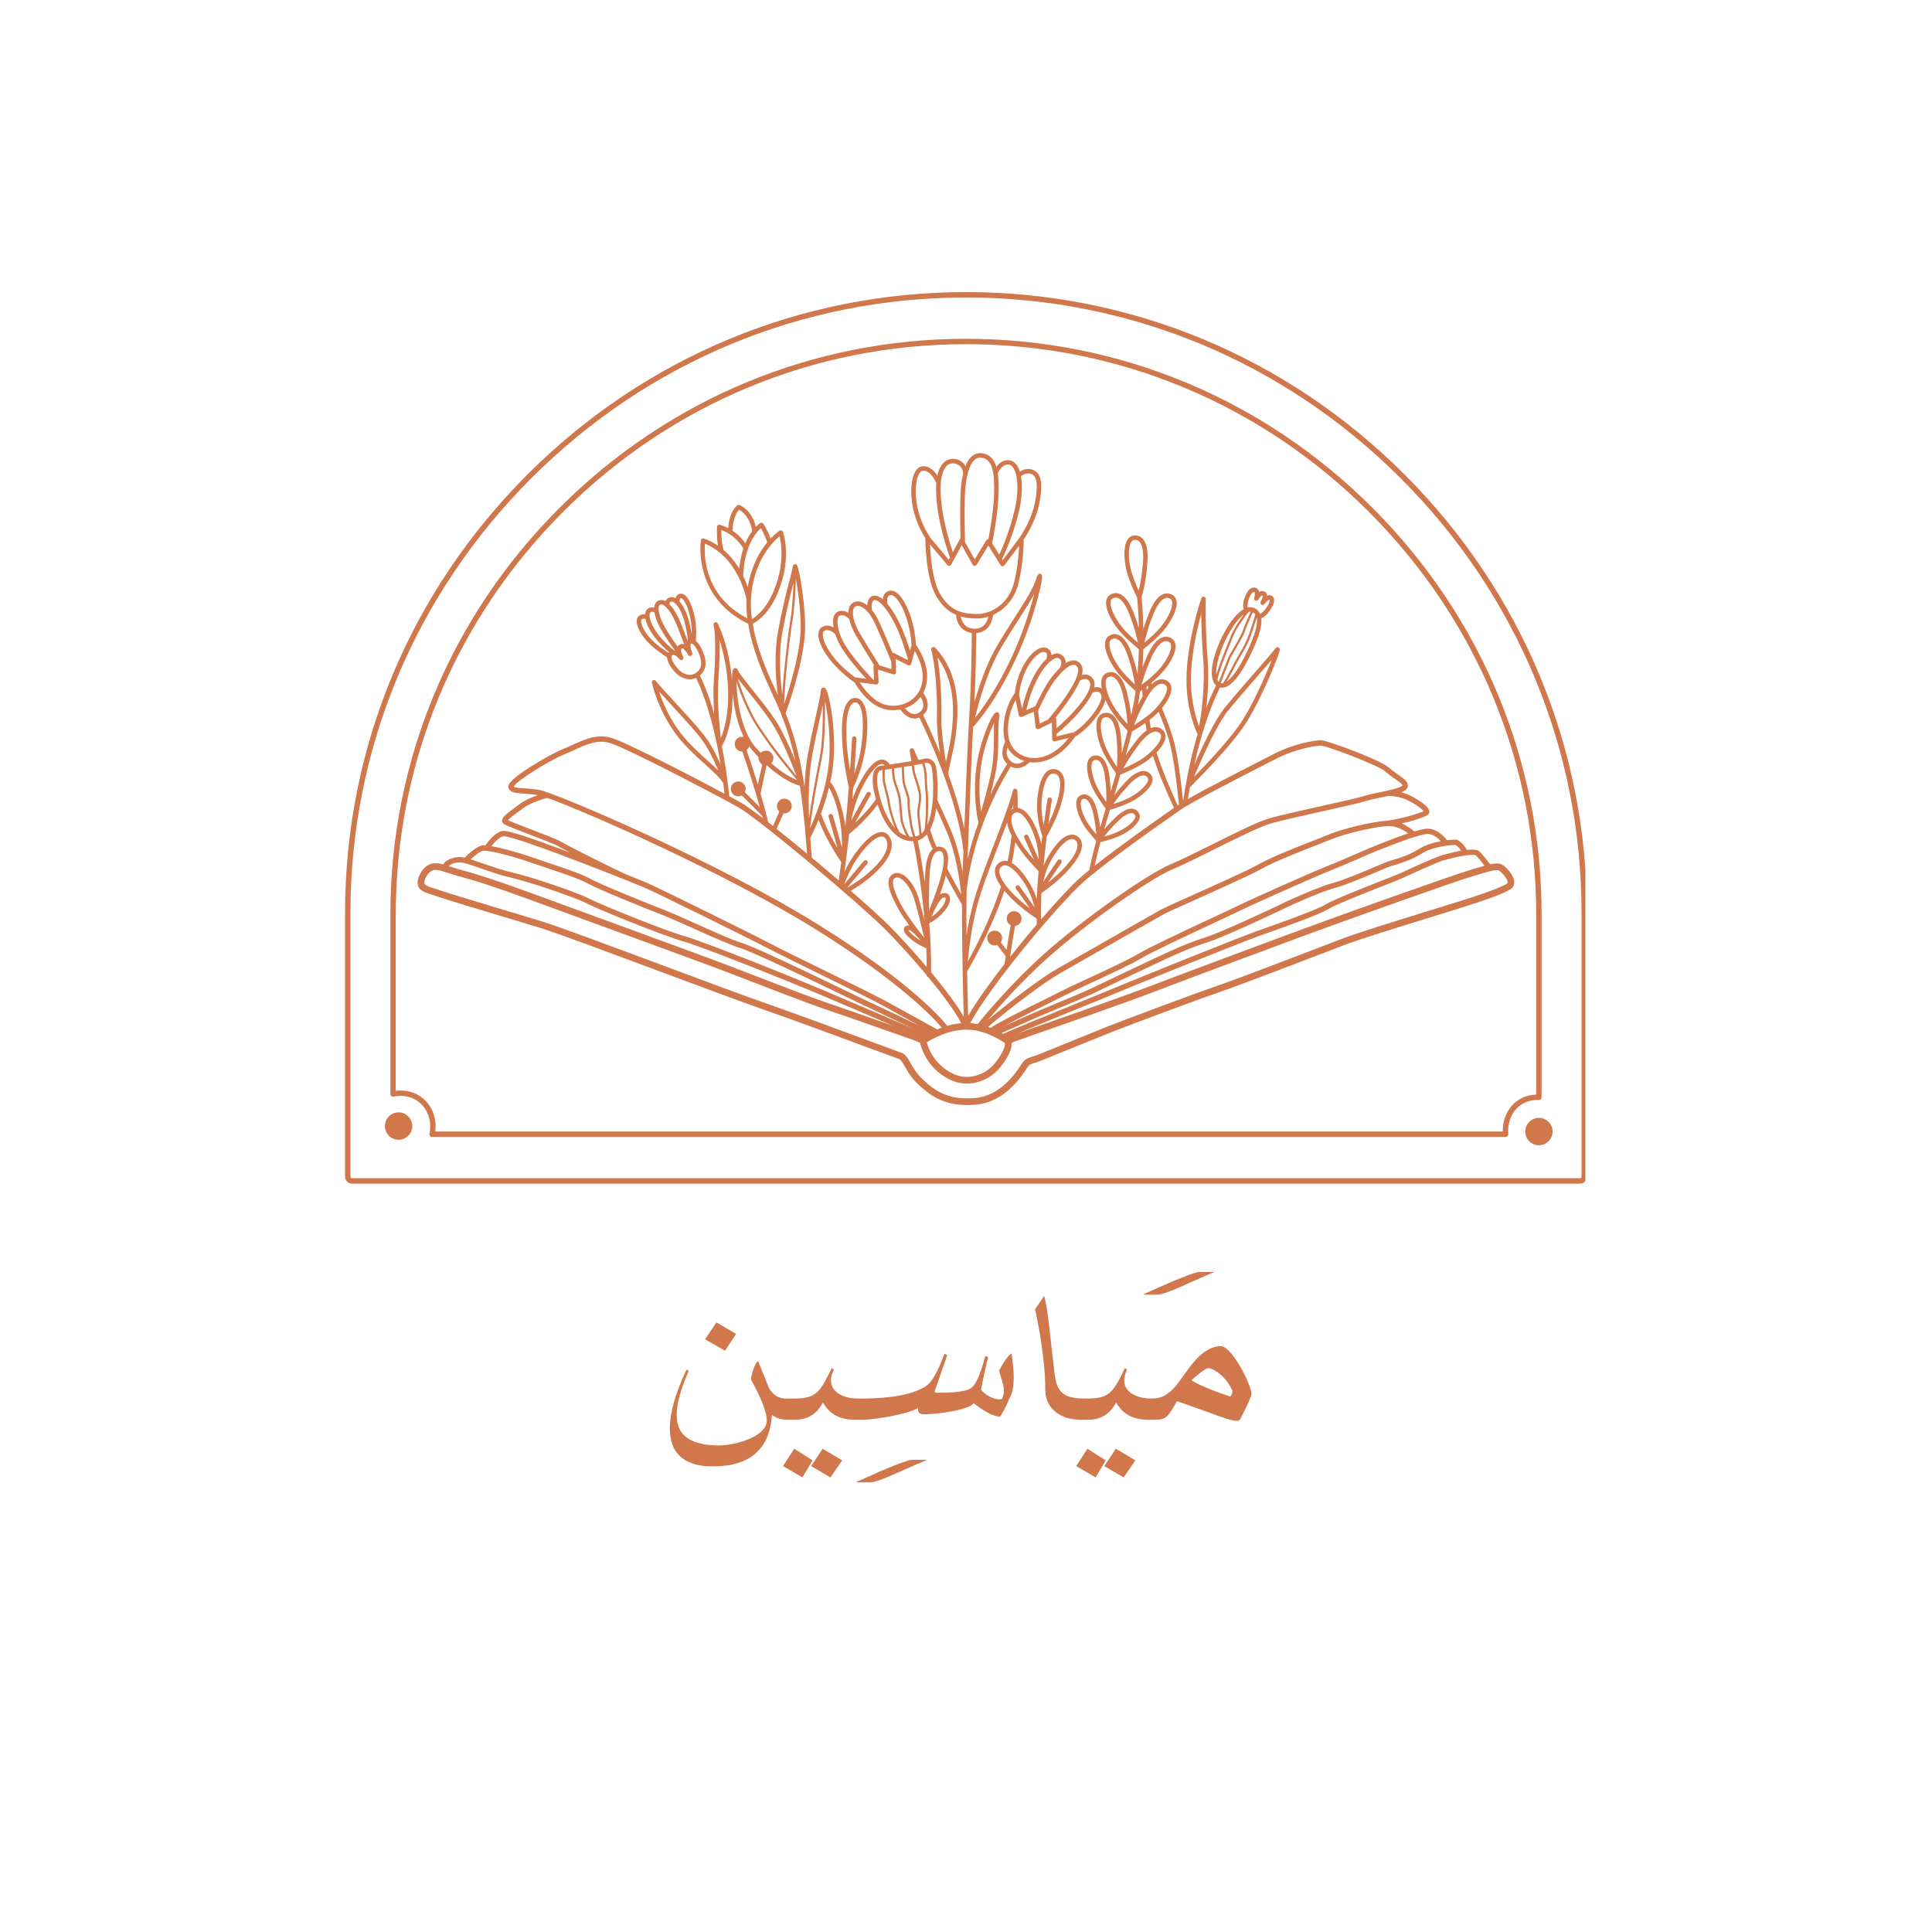 <svg xmlns="http://www.w3.org/2000/svg" xmlns:xlink="http://www.w3.org/1999/xlink" width="500" viewBox="0 0 375 375" height="500" preserveAspectRatio="xMidYMid meet"><defs><filter x="0%" y="0%" width="100%" height="100%" id="99e1aa8775"></filter><filter x="0%" y="0%" width="100%" height="100%" id="7d2c2d6d6e"></filter><g></g><mask id="f909fb5a83"><g filter="url(#99e1aa8775)"><rect x="-37.5" width="450" fill="#000000" y="-37.5" height="450" fill-opacity="0.58"></rect></g></mask><clipPath id="c64f419b56"><path d="M 19.973 24.5 L 260.723 24.5 L 260.723 243.5 L 19.973 243.5 Z M 19.973 24.5 " clip-rule="nonzero"></path></clipPath><clipPath id="0dc29b1c88"><path d="M 19.973 99.5 L 19.973 168.402 C 19.973 209.824 53.551 243.402 94.973 243.402 L 186.027 243.402 C 227.449 243.402 261.027 209.824 261.027 168.402 L 261.027 99.5 C 261.027 58.078 227.449 24.5 186.027 24.5 L 94.973 24.5 C 53.551 24.5 19.973 58.078 19.973 99.5 Z M 19.973 99.5 " clip-rule="nonzero"></path></clipPath><mask id="d8b1378769"><g filter="url(#99e1aa8775)"><g filter="url(#7d2c2d6d6e)" transform="matrix(0.195, 0, 0, 0.195, 0.924, 0.839)"><image x="0" y="0" width="1394" height="1422" preserveAspectRatio="xMidYMid meet"></image></g></g></mask><clipPath id="14179a1dc9"><rect x="0" width="273" y="0" height="279"></rect></clipPath><clipPath id="b88d79b299"><path d="M 81.059 87.875 L 294 87.875 L 294 214.625 L 81.059 214.625 Z M 81.059 87.875 " clip-rule="nonzero"></path></clipPath><clipPath id="7eb72c3f1e"><path d="M 66.973 56.652 L 307.723 56.652 L 307.723 229.902 L 66.973 229.902 Z M 66.973 56.652 " clip-rule="nonzero"></path></clipPath></defs><g mask="url(#f909fb5a83)"><g transform="matrix(1, 0, 0, 1, 47, 13)"><g clip-path="url(#14179a1dc9)"><g clip-path="url(#c64f419b56)"><g clip-path="url(#0dc29b1c88)"><g mask="url(#d8b1378769)"><g transform="matrix(0.195, 0, 0, 0.195, 0.924, 0.839)"><image x="0" y="0" width="1394" height="1422" preserveAspectRatio="xMidYMid meet"></image></g></g></g></g></g></g></g><g clip-path="url(#b88d79b299)"><path fill="#d1774c" d="M 293.918 171.188 L 293.914 171.09 C 293.914 170.016 292.305 168.102 291.293 167.707 C 291.086 167.629 290.844 167.59 290.555 167.59 C 290.191 167.59 289.758 167.652 289.266 167.758 C 288.77 167.129 287.773 165.879 287.191 165.297 C 286.801 164.906 285.887 164.84 284.742 164.957 C 284.309 164.246 283.398 162.969 282.441 162.969 C 282.109 162.969 281.547 163 280.855 163.086 C 280.316 162.371 278.711 160.547 276.574 160.879 C 276.004 160.969 275.293 161.148 274.52 161.379 C 274.113 161.031 273.211 160.32 272.043 159.824 C 274.668 159.234 276.855 158.469 277.227 158.098 C 277.395 157.93 277.469 157.699 277.434 157.445 C 277.293 156.469 275.32 155.266 274.156 154.633 C 273.398 154.223 272.656 153.949 271.992 153.773 C 272.242 153.672 272.469 153.562 272.656 153.445 C 273.156 153.137 273.27 152.762 273.273 152.5 C 273.297 151.664 272.297 150.977 271.141 150.176 C 270.594 149.797 270.027 149.402 269.676 149.055 C 268.266 147.645 257.695 143.688 256.418 143.688 C 255.16 143.688 251.102 144.355 247.27 146.336 C 246.641 146.66 245.766 147.105 244.738 147.633 C 240.574 149.762 234.168 153.031 230.574 155.094 C 230.691 154.316 230.816 153.555 230.949 152.816 C 231.766 152.012 237.855 145.973 241.121 141.426 C 243.016 138.789 245.023 134.516 246.055 132.203 C 246.707 130.738 247.316 129.27 247.773 128.074 C 248.5 126.168 248.441 126.047 248.348 125.867 C 248.273 125.723 248.113 125.625 247.949 125.625 C 247.699 125.625 247.566 125.82 247.508 125.902 C 247.117 126.469 245.809 127.965 244.152 129.859 C 242.297 131.977 239.992 134.613 237.77 137.312 C 235.809 139.691 233.387 144.848 231.805 148.48 C 232.289 146.305 232.797 144.363 233.301 142.652 C 233.316 142.625 233.332 142.594 233.34 142.559 C 233.34 142.555 233.348 142.523 233.359 142.465 C 234.906 137.262 236.391 134.242 236.805 133.453 C 236.926 133.48 237.055 133.496 237.184 133.496 C 239.277 133.496 241.43 129.848 242.867 126.789 C 244.055 124.258 245.035 121.766 244.82 120.016 C 245.27 119.816 245.695 119.48 246.09 119.008 C 246.777 118.188 247.453 117.031 247.289 116.254 C 247.23 115.973 247.062 115.746 246.816 115.625 C 246.523 115.477 246.223 115.516 245.941 115.641 C 245.938 115.539 245.922 115.441 245.895 115.352 C 245.82 115.105 245.66 114.918 245.43 114.809 C 245.055 114.629 244.703 114.715 244.406 114.906 C 244.383 114.785 244.344 114.668 244.285 114.559 C 244.152 114.316 243.938 114.148 243.68 114.086 C 243.066 113.91 242.191 114.145 241.492 116.258 C 241.262 116.949 241.227 117.641 241.375 118.254 C 239.977 119.051 238.461 121.023 237.047 123.934 C 234.727 128.926 234.855 132.012 236.035 133.055 C 235.75 133.598 235.027 135.066 234.133 137.441 C 234.441 134.75 234.668 131.348 234.414 128.098 C 233.891 121.34 234.031 116.297 234.035 116.246 C 234.039 116.035 233.891 115.848 233.684 115.809 C 233.473 115.77 233.266 115.887 233.195 116.09 C 233.172 116.156 230.805 122.867 230.348 130.164 C 229.93 136.859 231.992 141.555 232.449 142.5 C 231.438 145.934 230.414 150.277 229.637 155.516 C 229.293 152.199 228.68 147.059 227.918 144.113 C 227.363 141.961 226.316 139.316 225.535 137.43 C 226.578 136.172 227.441 134.699 227.379 133.539 C 227.355 133.035 227.148 132.613 226.781 132.316 C 226.391 132.004 225.961 131.844 225.504 131.844 C 224.867 131.844 224.207 132.16 223.555 132.762 C 223.523 132.688 223.496 132.617 223.465 132.547 C 224.277 131.867 225.152 131.07 225.812 130.277 C 227.086 128.758 228.371 126.602 228.16 125.109 C 228.086 124.609 227.844 124.207 227.453 123.945 C 227.09 123.703 226.707 123.578 226.309 123.578 C 224.922 123.578 223.562 125.078 222.488 127.777 C 222.215 128.371 221.973 128.961 221.762 129.527 C 221.84 128.324 221.891 127.148 221.914 126.027 C 222.555 125.531 224.895 123.668 226.25 121.895 C 227.453 120.32 228.641 118.105 228.359 116.625 C 228.266 116.129 228.004 115.738 227.605 115.496 C 227.258 115.285 226.898 115.18 226.531 115.18 C 225.109 115.18 223.789 116.738 222.816 119.547 C 222.453 120.434 222.16 121.309 221.922 122.109 C 221.855 118.758 221.629 116.379 221.586 115.918 C 221.73 115.422 222.473 112.734 222.66 109.688 C 222.93 107.309 222.637 105.504 221.832 104.602 C 221.387 104.105 220.793 103.875 220.094 103.941 C 219.629 103.988 219.223 104.227 218.926 104.633 C 218.031 105.848 218.145 108.355 218.551 110.297 C 219.031 112.617 220.469 115.5 220.723 116.004 C 220.766 116.43 220.98 118.695 221.055 121.91 C 220.836 121.164 220.57 120.363 220.254 119.555 C 219.297 116.695 217.984 115.121 216.559 115.121 C 216.199 115.121 215.844 115.227 215.5 115.426 C 215.098 115.664 214.832 116.051 214.73 116.547 C 214.434 118.027 215.598 120.25 216.785 121.844 C 218.109 123.617 220.398 125.488 221.051 126.008 C 221.016 127.535 220.938 129.156 220.797 130.816 C 220.59 129.863 220.305 128.777 219.926 127.672 C 219.094 124.75 217.789 123.078 216.352 123.078 C 216.02 123.078 215.688 123.164 215.367 123.336 C 214.953 123.555 214.668 123.93 214.547 124.422 C 214.184 125.883 215.246 128.16 216.359 129.801 C 217.598 131.621 219.781 133.582 220.426 134.141 C 220.281 135.172 220.113 136.199 219.906 137.211 C 219.801 137.746 219.684 138.281 219.566 138.82 C 219.445 137.797 219.254 136.59 218.953 135.352 C 218.359 132.234 217.148 130.449 215.629 130.449 C 215.355 130.449 215.074 130.508 214.797 130.625 C 214.367 130.805 214.051 131.156 213.883 131.633 C 213.691 132.195 213.707 132.906 213.855 133.664 C 213.711 133.562 213.551 133.484 213.375 133.434 C 213.023 133.328 212.684 133.355 212.391 133.422 C 212.527 132.77 212.469 132.191 212.145 131.742 C 211.52 130.879 210.668 130.82 210.004 131 C 210.246 130.008 210.16 129.133 209.473 128.57 C 209.094 128.262 208.652 128.133 208.152 128.191 C 207.754 128.238 207.316 128.414 206.852 128.711 C 206.859 128.473 206.832 128.215 206.746 127.969 C 206.582 127.516 206.238 127.16 205.75 126.945 C 205.441 126.809 204.918 126.727 204.184 127.113 C 204.152 127.129 204.121 127.148 204.09 127.164 C 204.082 126.898 204.027 126.617 203.875 126.359 C 203.719 126.098 203.391 125.77 202.73 125.691 C 202.16 125.625 201.496 125.883 200.805 126.438 C 199.332 127.613 197.477 130.438 196.961 134.562 C 196.668 134.938 195.102 137.113 194.812 140.73 C 194.707 142.043 194.832 143.117 195.105 144.004 C 194.551 144.988 194.043 146.918 195.496 148.281 C 195.113 148.875 193.777 151.016 192.246 154.23 C 192.527 153.152 192.828 151.949 193.109 150.656 C 193.766 147.66 193.77 144.949 193.773 142.77 C 193.777 141.379 193.777 140.176 193.949 139.281 C 194.023 138.91 194.039 138.621 193.871 138.422 C 193.781 138.312 193.645 138.246 193.5 138.246 C 193.316 138.246 192.754 138.246 191.391 141.746 C 190.855 143.129 189.895 145.895 189.512 148.906 C 188.75 154.945 189.867 159.484 189.914 159.676 C 189.918 159.688 189.926 159.699 189.93 159.711 C 189.141 161.848 188.398 164.207 187.809 166.727 C 187.887 164.777 187.969 162.695 188.051 160.555 C 188.305 153.836 188.594 146.336 188.879 141.102 C 189.281 140.68 193.254 136.391 197.273 127.66 C 199.18 123.523 200.449 119.582 201.176 117.004 C 201.5 115.855 202.531 112.07 202.211 111.574 C 202.133 111.449 201.98 111.363 201.836 111.363 C 201.449 111.363 201.324 111.758 201.148 112.297 C 200.5 114.309 199.105 116.484 197.176 119.496 C 196.141 121.109 194.965 122.941 193.664 125.125 C 191.543 128.68 190.047 133.09 189.148 136.328 C 189.418 130.633 189.48 124.516 189.492 122.883 C 191.609 122.742 192.57 121.016 192.766 119.34 C 194.906 118.375 196.887 116.398 197.668 113.273 C 198.648 109.355 198.699 105.5 198.699 104.719 C 199.406 103.672 201.047 100.996 201.691 97.875 C 202.211 95.352 202.645 91.906 200.414 91.164 C 199.398 90.824 198.492 91.195 197.949 91.523 C 197.758 90.906 197.496 90.406 197.164 90.035 C 196.77 89.586 196.27 89.336 195.719 89.312 C 194.633 89.258 193.863 89.98 193.398 90.621 C 192.969 89.191 192.145 88.18 190.609 87.98 C 189.871 87.887 189.203 88.082 188.633 88.566 C 188.109 89.016 187.703 89.68 187.391 90.465 C 187.031 89.844 186.422 89.27 185.441 89.102 C 184.645 88.961 183.906 89.156 183.312 89.664 C 182.66 90.219 182.199 91.121 181.941 92.32 C 181.336 91.391 180.309 90.297 178.887 90.535 C 178.477 90.605 177.891 90.91 177.441 91.953 C 176.453 94.258 176.5 99.605 179.609 104.457 C 179.613 105.008 179.672 112.242 181.727 115.723 C 182.859 117.637 184.129 118.73 185.555 119.34 C 185.641 120.598 186.363 122.559 188.625 122.855 C 188.613 124.691 188.535 132.633 188.137 138.945 C 187.812 144.125 187.477 152.836 187.184 160.52 C 187.18 160.633 187.176 160.742 187.172 160.855 C 186.426 157.301 185.273 153.645 184.074 150.336 C 184.07 150.316 184.07 150.297 184.066 150.281 C 184.047 149.871 184.262 148.934 184.512 147.855 C 185.133 145.141 186.078 141.035 185.789 136.266 C 185.359 129.176 181.617 125.832 181.457 125.691 C 181.316 125.566 181.105 125.551 180.945 125.652 C 180.781 125.754 180.707 125.949 180.758 126.137 C 181.469 128.68 181.961 134.441 181.855 138.98 C 181.801 141.156 182.113 143.887 182.449 146.141 C 180.953 142.465 179.621 139.699 179.176 138.793 C 179.66 138.375 179.957 137.867 180.047 137.277 C 180.234 136.035 179.449 134.832 179.195 134.484 C 179.336 134.219 179.465 133.941 179.566 133.652 C 180.957 129.785 178.297 125.859 177.785 125.156 C 177.531 120.438 175.727 116.344 174.109 115.09 C 173.617 114.711 173.137 114.566 172.68 114.66 C 172.215 114.758 171.848 115.008 171.617 115.387 C 171.441 115.672 171.363 115.992 171.332 116.301 C 170.648 115.746 170.004 115.516 169.445 115.664 C 168.602 115.891 168.371 116.754 168.336 117.504 C 167.535 116.859 166.656 116.547 165.82 116.855 C 165.359 117.027 165.02 117.391 164.836 117.91 C 164.73 118.211 164.684 118.562 164.688 118.949 C 164.141 118.621 163.371 118.363 162.57 118.746 C 162.32 118.863 161.98 119.137 161.809 119.734 C 161.652 120.277 161.656 120.992 161.801 121.793 C 161.133 121.426 160.234 121.188 159.402 121.812 C 159.141 122.012 158.832 122.414 158.844 123.223 C 158.875 125.301 161.09 129.078 165.867 132.48 C 166.512 133.574 168.621 136.805 171.559 137.602 C 172.152 137.766 172.77 137.848 173.391 137.848 C 173.855 137.848 174.309 137.801 174.746 137.715 C 175.031 138.121 175.867 139.172 177.012 139.418 C 177.176 139.453 177.336 139.473 177.5 139.473 C 177.82 139.473 178.133 139.398 178.441 139.262 C 179.637 141.699 185.906 154.891 187.004 165.223 C 186.949 166.645 186.895 168.008 186.844 169.281 C 186.387 166.703 185.668 163.695 184.535 161.051 C 183.832 159.406 182.973 157.5 181.914 155.23 C 182.094 152.82 181.945 150.457 181.73 149.105 C 181.508 147.703 180.617 147.203 179.855 147.203 C 179.688 147.203 179.527 147.227 179.395 147.277 C 179.281 147.316 178.867 147.395 178.277 147.5 C 177.848 146.57 177.574 145.934 177.418 145.52 C 177.34 145.312 177.121 145.199 176.906 145.25 C 176.691 145.305 176.555 145.512 176.586 145.73 C 176.586 145.738 176.691 146.516 176.883 147.742 C 175.539 147.965 173.93 148.219 172.719 148.402 C 172.629 148.25 172.527 148.109 172.406 147.98 C 171.984 147.543 171.473 147.359 170.918 147.453 C 168.953 147.777 167 151.543 166.254 153.148 C 165.938 153.812 165.668 154.492 165.434 155.164 C 165.496 154.387 165.559 153.625 165.613 152.895 C 165.891 152.336 167.551 148.867 168.094 144.566 C 168.34 142.621 168.762 137.902 167.336 136.145 C 167.008 135.738 166.602 135.512 166.133 135.473 C 165.598 135.43 165.133 135.617 164.738 136.027 C 163.414 137.406 163.355 140.969 163.434 142.961 C 163.496 147.074 164.605 152.129 164.754 152.793 C 164.574 155.156 164.348 157.785 164.078 160.465 C 163.992 159.758 163.871 159.027 163.715 158.297 C 163.398 156.836 162.539 153.367 161.16 151.789 C 161.461 150.398 161.688 148.953 161.793 147.5 C 162.262 141.09 160.914 134.371 160.223 133.625 C 160.086 133.477 159.938 133.445 159.84 133.445 C 159.613 133.445 159.34 133.57 159.297 134.164 C 159.227 135.148 158.898 136.594 158.445 138.594 C 157.988 140.609 157.422 143.121 156.797 146.477 C 156.43 148.453 156.242 150.625 156.16 152.715 C 156.133 152.527 156.105 152.34 156.074 152.152 C 156.074 152.117 156.066 152.082 156.059 152.043 C 155.098 145.938 153.883 141.941 152.488 138.441 C 152.926 137.25 155.777 129.281 156.227 123.086 C 156.559 118.559 155.141 110.156 154.66 109.641 C 154.578 109.551 154.449 109.492 154.328 109.492 C 154.285 109.492 153.902 109.504 153.867 109.992 C 153.836 110.387 153.629 111.184 153.312 112.391 C 152.77 114.453 151.953 117.566 151.062 122.277 C 150.203 126.84 150.559 131.738 150.988 134.953 C 150.723 134.371 150.453 133.785 150.18 133.191 L 149.902 132.586 C 146.938 126.141 146.254 122.141 146.113 121.066 C 147.016 120.609 149.641 118.918 151.344 114.07 C 153.625 107.84 152.027 103.402 151.957 103.215 C 151.91 103.09 151.812 102.996 151.688 102.953 C 151.562 102.914 151.426 102.93 151.316 103.004 C 151.25 103.047 150.523 103.531 149.578 104.531 C 149.297 103.766 148.789 102.543 148.137 101.648 C 148.004 101.465 147.754 101.418 147.562 101.535 C 147.516 101.562 147.176 101.777 146.711 102.254 C 145.926 98.953 143.633 98.066 143.527 98.027 C 143.379 97.973 143.215 98.004 143.094 98.105 C 141.738 99.277 141.422 101.391 141.348 102.52 C 140.863 102.266 140.324 102.039 139.73 101.863 C 139.602 101.824 139.469 101.844 139.359 101.922 C 139.25 101.996 139.184 102.117 139.172 102.246 C 139.168 102.336 139.055 104.121 139.359 105.914 C 138.551 105.363 137.645 104.887 136.625 104.52 C 136.504 104.477 136.371 104.492 136.258 104.555 C 136.148 104.621 136.074 104.73 136.051 104.859 C 136.035 104.969 134.379 115.84 145.242 121.086 C 145.363 122.113 146.004 126.176 149.117 132.945 L 149.395 133.555 C 151.324 137.742 153.02 141.426 154.367 147.652 C 153.285 145.023 151.84 141.801 150.492 139.762 C 149.211 137.82 147.535 135.742 146.059 133.91 C 144.719 132.242 143.449 130.668 143.215 130.059 C 143.086 129.723 142.855 129.676 142.73 129.676 C 142.656 129.676 142.41 129.695 142.277 129.988 C 142.156 130.254 142.078 130.98 142.074 131.996 C 141.523 125.309 139.402 121.188 139.305 121 C 139.203 120.809 138.973 120.719 138.766 120.797 C 138.562 120.875 138.449 121.094 138.5 121.305 C 138.828 122.617 138.977 126.43 138.566 132 C 138.418 134.035 138.488 136.438 138.629 138.609 C 137.387 134.25 136.215 131.848 135.836 131.129 C 136.926 130.25 137.234 128.887 136.703 127.227 C 136.355 126.152 135.762 124.949 135.047 124.379 C 135.113 123.809 135.289 121.828 134.82 119.66 C 134.344 117.465 133.383 115.137 132.133 115.23 C 131.613 115.262 131.262 115.582 131.117 116.117 C 130.785 115.934 130.457 115.859 130.145 115.922 C 129.656 116.02 129.406 116.273 129.281 116.473 C 129.234 116.539 129.203 116.609 129.176 116.68 C 128.734 116.441 128.266 116.371 127.785 116.59 C 127.438 116.746 127.188 117.043 127.062 117.445 C 127.016 117.602 126.988 117.77 126.973 117.945 C 126.613 117.852 126.188 117.855 125.777 118.117 C 125.59 118.234 125.352 118.473 125.258 118.957 C 125.238 119.043 125.23 119.137 125.223 119.234 C 124.84 119.176 124.383 119.23 123.977 119.574 C 123.812 119.711 123.613 119.969 123.582 120.434 C 123.512 121.453 124.266 123.008 125.508 124.387 C 126.883 125.922 128.875 127.199 129.473 127.566 C 129.484 128.176 129.816 129.027 130.789 130.207 C 131.645 131.25 132.77 131.848 133.879 131.848 C 134.305 131.848 134.715 131.758 135.094 131.586 C 135.695 132.758 138.203 138.113 139.867 148.379 C 139.035 146.496 137.863 144.199 136.512 142.516 C 135.047 140.684 132.777 138.227 130.777 136.055 C 129.203 134.344 127.84 132.863 127.289 132.148 C 127.168 131.988 126.949 131.938 126.766 132.02 C 126.582 132.105 126.48 132.309 126.523 132.504 C 126.566 132.699 127.609 137.332 130.75 141.887 C 132.484 144.406 134.922 146.605 136.883 148.375 C 138.484 149.824 139.867 151.07 140.395 152.039 C 140.477 152.695 140.555 153.367 140.629 154.055 C 134 150.504 121.699 144.184 118.867 143.281 C 115.992 142.367 113.668 143.426 111.203 144.547 C 110.609 144.82 109.996 145.098 109.363 145.355 C 107.777 145.996 105.148 147.434 102.82 148.93 C 98.48 151.723 98.613 152.445 98.676 152.793 C 98.871 153.852 100.035 153.93 101.645 154.043 C 102.41 154.098 103.355 154.164 104.402 154.336 C 103.262 154.734 101.863 155.324 100.973 156 C 100.684 156.219 100.375 156.441 100.062 156.668 C 98.438 157.852 97.516 158.555 97.461 159.234 C 97.445 159.461 97.523 159.672 97.68 159.832 C 97.965 160.113 99.109 160.578 102.906 162.031 C 105.184 162.906 107.766 163.895 108.375 164.262 C 108.707 164.465 109.547 164.914 110.66 165.492 C 109.879 165.199 109.18 164.934 108.594 164.719 C 103.684 162.906 99.16 161.281 97.738 161.281 C 96.348 161.281 94.766 163.281 94.184 164.09 C 94.059 164.082 93.945 164.078 93.848 164.078 C 92.699 164.078 90.887 165.773 90.195 166.465 C 90.18 166.461 90.16 166.457 90.145 166.453 C 88.902 166.184 87.41 166.496 86.516 167.215 C 86.301 167.391 86.129 167.582 86.008 167.781 C 85.445 167.629 84.984 167.555 84.398 167.555 C 82.492 167.555 81.062 169.855 81.062 171.352 C 81.062 172.809 82.484 173.246 83.859 173.672 C 84.207 173.777 84.57 173.887 84.922 174.016 C 86.23 174.492 94.301 176.922 100.195 178.691 C 102.016 179.242 103.645 179.73 104.828 180.09 C 107.664 180.945 118.199 184.875 128.391 188.672 C 136.391 191.652 143.945 194.465 147.828 195.82 C 154.117 198.016 164.043 201.688 169.973 203.883 C 172.379 204.773 174.121 205.418 174.555 205.57 C 174.863 205.676 175.27 206.383 175.66 207.066 C 176.168 207.945 176.797 209.043 177.766 210.012 C 180.453 212.699 183.176 214.492 187.727 214.492 C 188.305 214.492 188.914 214.461 189.539 214.402 C 195.027 213.871 198.234 208.984 199.289 207.375 C 199.375 207.246 199.441 207.141 199.496 207.066 C 199.809 206.621 200.105 206.531 200.75 206.336 C 201.059 206.242 201.441 206.125 201.887 205.941 C 203.285 205.363 213.199 201.352 215.734 200.34 C 218.426 199.266 233.031 193.801 236.383 192.684 C 239.711 191.574 254.613 185.859 260.867 183.457 C 263.859 182.305 270.426 180.277 276.777 178.32 C 281.816 176.766 286.574 175.297 288.812 174.484 C 293.477 172.789 293.945 172.348 293.918 171.188 Z M 238.434 137.863 C 240.648 135.176 242.953 132.543 244.801 130.43 C 245.598 129.523 246.289 128.73 246.848 128.078 C 245.59 131.309 242.832 137.566 240.418 140.922 C 237.988 144.301 233.957 148.539 231.773 150.766 C 233.195 147.375 236.184 140.594 238.434 137.863 Z M 242.699 118.723 C 242.719 118.723 242.738 118.73 242.762 118.73 C 242.406 119.5 241.574 121.336 241.25 122.336 C 240.984 123.164 239.922 124.965 239.223 126.156 C 238.871 126.75 238.598 127.215 238.5 127.422 C 238.273 127.91 237.07 131.039 236.562 132.363 C 236.465 132.262 236.375 132.129 236.301 131.957 C 236.578 130.32 238.18 126.398 238.988 124.414 C 239.168 123.973 239.32 123.602 239.426 123.332 C 240 121.883 241.859 119.352 242.359 118.773 C 242.48 118.742 242.594 118.723 242.699 118.723 Z M 237.184 132.633 C 237.102 132.633 237.02 132.613 236.938 132.59 C 237.426 131.32 238.672 128.082 238.895 127.605 C 238.98 127.418 239.266 126.934 239.594 126.375 C 240.348 125.098 241.379 123.344 241.664 122.469 C 241.98 121.477 242.848 119.574 243.184 118.852 C 243.375 118.965 243.531 119.113 243.656 119.289 C 243.383 120.211 242.641 122.617 242.066 124.023 C 241.621 125.117 240.859 126.422 240.246 127.469 C 239.875 128.105 239.551 128.656 239.395 129.008 C 239.02 129.832 237.895 131.836 237.395 132.605 C 237.309 132.625 237.238 132.633 237.184 132.633 Z M 242.082 126.422 C 240.316 130.184 238.965 131.68 238.113 132.266 C 238.719 131.25 239.535 129.734 239.785 129.184 C 239.938 128.855 240.254 128.312 240.621 127.684 C 241.238 126.629 242.008 125.309 242.469 124.188 C 242.965 122.973 243.578 121.027 243.922 119.906 C 244.195 121.117 243.602 123.191 242.082 126.422 Z M 242.312 116.527 C 242.668 115.453 243.113 114.824 243.457 114.918 C 243.492 114.93 243.508 114.941 243.523 114.969 C 243.641 115.188 243.539 115.742 243.434 116.051 C 243.359 116.262 243.461 116.496 243.668 116.586 C 243.875 116.676 244.113 116.594 244.223 116.398 C 244.457 115.969 244.887 115.508 245.062 115.59 C 245.141 115.707 244.992 116.277 244.703 116.777 C 244.586 116.977 244.648 117.234 244.844 117.359 C 245.039 117.484 245.297 117.434 245.43 117.246 C 245.789 116.742 246.305 116.336 246.434 116.398 C 246.523 116.527 246.348 117.352 245.426 118.453 C 245.156 118.777 244.875 119.012 244.59 119.164 C 244.391 118.727 244.07 118.363 243.605 118.098 C 243.328 117.938 243.023 117.859 242.699 117.859 C 242.531 117.859 242.359 117.887 242.184 117.926 C 242.109 117.5 242.152 117.02 242.312 116.527 Z M 237.828 124.305 C 239.141 121.605 240.395 120.051 241.387 119.297 C 240.496 120.492 239.332 122.398 239.023 123.172 C 238.918 123.441 238.766 123.812 238.586 124.25 C 237.594 126.691 236.551 129.305 236.082 130.996 C 235.973 129.66 236.363 127.461 237.828 124.305 Z M 231.211 130.219 C 231.48 125.891 232.438 121.77 233.156 119.168 C 233.176 121.316 233.266 124.488 233.551 128.164 C 233.941 133.148 233.18 138.52 232.754 140.988 C 232.035 139.09 230.898 135.199 231.211 130.219 Z M 217.074 129.316 C 215.848 127.504 215.152 125.578 215.387 124.629 C 215.449 124.375 215.57 124.203 215.77 124.098 C 215.969 123.992 216.164 123.941 216.348 123.941 C 217.344 123.941 218.398 125.461 219.102 127.93 C 219.754 129.832 220.117 131.711 220.301 132.867 C 219.387 132.02 217.953 130.609 217.074 129.316 Z M 190.371 149.016 C 190.82 145.469 192.105 142.059 192.961 140.289 C 192.91 141.023 192.91 141.855 192.91 142.766 C 192.906 144.906 192.902 147.566 192.266 150.473 C 191.625 153.398 190.91 155.852 190.434 157.473 C 190.426 157.5 190.418 157.523 190.414 157.551 C 190.156 155.68 189.918 152.598 190.371 149.016 Z M 194.406 125.566 C 195.703 123.395 196.871 121.57 197.902 119.961 C 199.039 118.191 199.992 116.703 200.727 115.355 C 199.961 118.316 198.566 122.789 196.488 127.301 C 193.641 133.488 190.766 137.461 189.273 139.309 C 189.918 136.457 191.59 130.285 194.406 125.566 Z M 200.141 91.984 C 201.309 92.371 201.547 94.297 200.844 97.703 C 200.215 100.762 198.52 103.449 197.906 104.348 L 194.629 108.727 L 194.5 108.516 C 195.656 106.18 198 100.277 198.305 95.875 C 198.398 94.551 198.348 93.387 198.168 92.414 C 198.488 92.176 199.277 91.695 200.141 91.984 Z M 195.613 90.172 C 195.637 90.172 195.656 90.172 195.68 90.176 C 196 90.191 196.273 90.332 196.52 90.609 C 197.266 91.449 197.609 93.395 197.441 95.812 C 197.176 99.625 195.211 104.969 193.957 107.648 L 192.574 105.438 C 192.789 104.363 193.699 99.605 193.805 96.172 C 193.852 94.668 193.855 93.168 193.668 91.871 C 193.734 91.715 194.43 90.172 195.613 90.172 Z M 189.195 89.227 C 189.574 88.902 190.004 88.777 190.5 88.84 C 192.711 89.125 193.07 91.848 192.941 96.148 C 192.852 99.047 192.172 102.934 191.852 104.629 C 191.844 104.629 191.836 104.629 191.828 104.629 C 191.676 104.629 191.539 104.707 191.461 104.836 L 189.195 108.555 L 187.309 105.215 C 187.285 104.469 187.172 99.855 187.277 96.41 C 187.391 92.785 188.09 90.168 189.195 89.227 Z M 183.875 90.32 C 184.273 89.984 184.75 89.859 185.293 89.953 C 186.664 90.191 186.918 91.504 186.961 91.84 C 186.602 93.301 186.457 94.953 186.414 96.383 C 186.324 99.27 186.391 102.961 186.426 104.555 C 186.359 104.594 186.305 104.652 186.266 104.723 L 184.945 107.18 C 184.262 105.176 182.617 99.863 182.559 95.152 C 182.527 92.785 182.996 91.07 183.875 90.32 Z M 178.238 92.293 C 178.465 91.766 178.754 91.438 179.031 91.391 C 180.543 91.129 181.566 93.367 181.734 93.766 C 181.699 94.203 181.688 94.672 181.691 95.164 C 181.766 100.91 184.055 107.309 184.391 108.211 L 184.156 108.645 L 180.59 104.406 C 180.578 104.367 180.562 104.332 180.539 104.297 C 177.434 99.684 177.332 94.406 178.238 92.293 Z M 182.473 115.281 C 180.984 112.766 180.605 107.918 180.508 105.652 L 183.906 109.688 C 183.996 109.797 184.137 109.855 184.281 109.84 C 184.422 109.824 184.547 109.742 184.617 109.617 L 186.656 105.82 L 188.805 109.625 C 188.879 109.758 189.02 109.84 189.172 109.844 C 189.328 109.848 189.469 109.766 189.551 109.637 L 191.824 105.898 C 191.836 105.91 191.852 105.922 191.863 105.934 L 193.559 108.641 C 193.574 108.758 193.641 108.867 193.742 108.938 L 194.23 109.719 C 194.309 109.84 194.438 109.914 194.582 109.922 C 194.723 109.926 194.859 109.863 194.945 109.75 L 197.805 105.926 C 197.738 107.516 197.52 110.301 196.828 113.062 C 195.777 117.27 192.355 119.184 189.621 119.184 L 189.543 119.184 C 186.578 119.141 184.359 118.477 182.473 115.281 Z M 186.473 119.664 C 187.422 119.93 188.438 120.031 189.531 120.047 L 189.621 120.047 C 190.328 120.047 191.082 119.93 191.832 119.695 C 191.621 120.68 190.988 122.098 189.078 122.031 C 187.172 121.961 186.629 120.512 186.473 119.664 Z M 184.926 136.316 C 185.207 140.965 184.281 144.996 183.668 147.66 C 183.648 147.742 183.633 147.82 183.613 147.895 C 183.199 145.484 182.652 141.738 182.719 139 C 182.809 135.211 182.484 130.566 181.957 127.582 C 183.062 129.086 184.66 131.973 184.926 136.316 Z M 172.352 115.84 C 172.461 115.66 172.621 115.555 172.855 115.508 C 173.102 115.457 173.387 115.625 173.578 115.773 C 175.02 116.891 176.703 120.828 176.93 125.27 L 176.648 126.312 C 176.191 124.848 175.402 122.539 174.402 120.574 C 173.691 119.172 172.961 118.043 172.254 117.215 C 172.188 116.922 172.105 116.242 172.352 115.84 Z M 169.668 116.5 C 170.41 116.301 172.008 117.773 173.633 120.965 C 175.043 123.738 176.059 127.336 176.219 127.918 L 176.168 128.102 L 173.582 126.785 C 173.48 126.734 173.359 126.727 173.25 126.762 C 172.453 124.832 171.027 121.445 170.34 120.086 C 170.039 119.496 169.664 118.918 169.246 118.414 C 169.152 117.809 169.145 116.641 169.668 116.5 Z M 165.652 118.195 C 165.75 117.922 165.902 117.746 166.121 117.668 C 166.781 117.422 167.68 117.906 168.5 118.859 C 168.512 118.875 168.523 118.887 168.535 118.898 C 168.906 119.336 169.258 119.871 169.566 120.477 C 170.465 122.242 172.711 127.715 172.996 128.41 L 173.043 129.883 L 170.711 129.156 C 170.402 128.668 168.426 125.496 167.043 123.199 C 165.578 120.762 165.379 118.98 165.652 118.195 Z M 162.641 119.973 C 162.707 119.742 162.809 119.59 162.945 119.523 C 163.785 119.125 164.711 120.027 164.832 120.152 C 165.066 121.211 165.566 122.418 166.305 123.645 C 167.434 125.52 168.957 127.98 169.648 129.09 C 169.574 129.176 169.531 129.285 169.535 129.398 L 169.645 131.941 L 169.488 131.922 C 169.109 131.527 165.941 128.238 164.164 125.414 C 162.836 123.301 162.344 120.988 162.641 119.973 Z M 159.707 123.207 C 159.703 122.867 159.781 122.609 159.922 122.504 C 160.75 121.879 161.871 122.855 162.133 123.105 C 162.434 124.027 162.875 124.988 163.434 125.875 C 164.824 128.09 166.984 130.516 168.133 131.75 L 166.105 131.492 C 166.062 131.488 166.02 131.488 165.98 131.496 C 161.43 128.141 159.73 124.727 159.707 123.207 Z M 171.785 136.77 C 169.488 136.141 167.676 133.707 166.875 132.461 L 170.043 132.863 C 170.168 132.879 170.297 132.836 170.391 132.75 C 170.484 132.664 170.535 132.543 170.531 132.414 L 170.426 129.977 L 173.367 130.891 C 173.5 130.93 173.645 130.906 173.758 130.82 C 173.867 130.734 173.93 130.602 173.926 130.461 L 173.855 128.332 C 173.859 128.328 173.855 128.32 173.855 128.316 L 173.844 127.891 L 176.254 129.117 C 176.367 129.176 176.504 129.18 176.625 129.125 C 176.742 129.074 176.832 128.969 176.867 128.844 L 177.535 126.352 C 178.348 127.699 179.742 130.605 178.754 133.363 C 177.965 135.562 175.859 136.984 173.391 136.984 C 172.848 136.984 172.305 136.91 171.785 136.77 Z M 177.195 138.574 C 176.527 138.43 175.965 137.863 175.648 137.473 C 176.875 137.055 177.93 136.297 178.691 135.281 C 178.965 135.742 179.293 136.48 179.191 137.145 C 179.121 137.613 178.855 137.992 178.387 138.309 C 177.992 138.574 177.602 138.66 177.195 138.574 Z M 151.312 104.094 C 151.645 105.457 152.234 109.117 150.531 113.777 C 149.07 117.922 146.902 119.598 145.961 120.156 C 145.742 118.844 145.363 115.281 146.707 111.152 C 148.008 107.168 150.316 104.918 151.312 104.094 Z M 147.688 102.527 C 148.297 103.512 148.754 104.77 148.922 105.273 C 147.875 106.547 146.699 108.391 145.887 110.887 C 145.535 111.965 145.297 113 145.141 113.969 C 144.922 113.328 144.629 112.59 144.254 111.809 C 144.477 105.883 146.812 103.293 147.688 102.527 Z M 143.461 98.949 C 144.055 99.273 145.566 100.355 145.992 103.098 C 145.555 103.68 145.086 104.453 144.668 105.445 C 144.207 104.789 143.406 103.836 142.195 103.023 C 142.207 102.332 142.332 100.148 143.461 98.949 Z M 140.016 102.871 C 142.629 103.855 143.957 105.887 144.285 106.457 C 143.926 107.539 143.633 108.836 143.484 110.379 C 142.723 109.113 141.727 107.828 140.426 106.727 C 140.039 105.355 140.004 103.715 140.016 102.871 Z M 136.844 105.531 C 143.129 108.141 144.746 115.598 144.891 116.34 C 144.816 117.945 144.945 119.234 145.062 120.027 C 136.578 115.605 136.652 107.68 136.844 105.531 Z M 137.461 147.734 C 135.438 145.906 133.137 143.832 131.461 141.395 C 129.617 138.723 128.512 135.973 127.922 134.211 C 128.551 134.91 129.316 135.742 130.145 136.641 C 132.133 138.801 134.391 141.25 135.84 143.055 C 137.32 144.902 138.609 147.605 139.43 149.555 C 138.848 148.984 138.176 148.379 137.461 147.734 Z M 286.457 166.031 C 286.902 166.477 287.645 167.387 288.16 168.035 C 287.586 168.195 286.961 168.387 286.301 168.586 C 285.879 168.715 285.445 168.848 285.004 168.977 C 282.301 169.777 261.965 176.965 252.527 180.457 C 242.562 184.145 228.918 189.227 223.25 191.406 C 218.5 193.238 204.25 198.23 197.559 200.566 C 200.73 199.238 205.852 197.156 209.645 195.617 C 212.02 194.652 213.895 193.891 214.441 193.66 C 216.297 192.871 226.941 188.539 228.973 187.734 C 229.344 187.586 229.977 187.332 230.781 187.012 C 234.438 185.551 242.055 182.512 244.137 181.762 C 244.504 181.629 245 181.453 245.586 181.246 C 249.23 179.957 256.008 177.555 257.836 176.441 C 259.238 175.586 265 173.312 268.812 171.809 C 270.59 171.105 271.875 170.602 272.297 170.406 L 272.445 170.336 C 276.691 168.379 279.293 167.254 280.18 167 C 283.566 166.031 286.078 165.746 286.457 166.031 Z M 187.531 199.852 C 187.551 199.852 187.57 199.852 187.59 199.852 C 191.012 199.852 194.066 201.77 195.055 202.461 C 195.031 202.641 195.027 202.824 195.027 203.012 C 194.984 203.543 193.406 206.961 190.84 208.234 C 189.766 208.766 188.703 209.035 187.676 209.035 C 186.234 209.035 184.793 208.5 183.387 207.449 C 180.832 205.531 180.078 203.074 179.895 202.305 C 180.988 201.621 184.117 199.875 187.531 199.852 Z M 172.5 179.598 C 171.047 178.141 168.34 175.695 165.133 172.902 C 166.535 172.074 168.297 170.902 169.699 169.555 C 172.703 166.871 173.809 164.191 172.66 162.391 C 172.293 161.82 171.781 161.508 171.172 161.492 C 169.191 161.445 166.789 164.531 165.848 165.863 C 165.055 166.973 164.41 168.172 163.895 169.297 C 163.984 168.656 164.078 168 164.164 167.34 C 164.164 167.328 164.168 167.32 164.168 167.309 C 164.168 167.301 164.172 167.281 164.176 167.258 C 164.402 165.512 164.609 163.715 164.801 161.922 C 165.461 161.371 168.324 158.93 170.336 156.164 C 171.434 159.418 173.586 163.285 177.117 163.285 C 177.172 163.285 177.227 163.281 177.281 163.281 C 177.633 165.02 178.832 171.27 179.465 178.688 C 179.082 177.145 178.668 175.551 178.324 174.398 C 177.488 171.574 175.68 169.445 174.117 169.445 C 173.812 169.445 173.523 169.527 173.262 169.684 C 171.469 170.75 173.066 174.094 174.426 176.52 C 174.953 177.461 175.703 178.566 176.48 179.637 C 176.418 179.625 176.359 179.617 176.301 179.617 C 176.223 179.617 176.145 179.625 176.074 179.645 C 175.691 179.734 175.449 179.996 175.422 180.348 C 175.348 181.434 177.625 183.156 179.801 184.059 C 179.844 185.262 179.867 186.473 179.867 187.684 C 177.152 184.48 174.371 181.465 172.5 179.598 Z M 152.059 157.891 C 152.246 157.914 152.438 157.902 152.629 157.848 C 153.395 157.633 153.844 156.836 153.625 156.066 C 153.41 155.301 152.613 154.855 151.848 155.07 C 151.082 155.285 150.633 156.082 150.848 156.852 C 150.926 157.121 151.078 157.352 151.273 157.527 C 150.957 158.227 150.531 159.188 150.035 160.328 C 149.723 160.082 149.414 159.844 149.117 159.609 C 148.691 157.809 148.176 155.922 147.625 154.043 C 148.086 151.738 148.516 149.797 148.789 148.582 C 148.816 148.582 148.844 148.574 148.871 148.57 C 152.062 151.461 154.422 152.297 155.254 152.52 C 155.676 155.254 156.051 158.41 156.367 162.133 C 156.379 162.309 156.391 162.438 156.398 162.516 C 156.484 163.531 156.562 164.586 156.641 165.688 C 154.582 163.98 152.566 162.336 150.734 160.883 C 151.266 159.66 151.727 158.629 152.059 157.891 Z M 146.898 141.043 C 149.586 145.199 153.008 149.387 154.727 151.422 C 153.703 151.016 151.93 150.105 149.707 148.145 C 150.051 147.789 150.207 147.266 150.062 146.754 C 149.848 145.988 149.051 145.539 148.285 145.758 C 148.031 145.828 147.816 145.969 147.648 146.145 C 147.312 145.789 146.977 145.422 146.633 145.02 C 143.766 141.703 142.992 135.461 142.941 132.273 C 143.625 134.41 144.957 138.039 146.898 141.043 Z M 145.422 144.871 C 145.602 145.121 145.781 145.359 145.977 145.586 C 146.41 146.086 146.832 146.547 147.242 146.977 C 147.223 147.16 147.234 147.348 147.289 147.535 C 147.391 147.91 147.637 148.203 147.945 148.387 C 147.734 149.316 147.438 150.672 147.098 152.293 C 146.363 149.898 145.598 147.59 144.91 145.586 C 145.152 145.406 145.332 145.156 145.422 144.871 Z M 157.559 166.453 C 157.473 165.129 157.379 163.867 157.277 162.66 C 157.473 162.285 158.121 160.988 158.875 159.117 C 158.902 159.188 158.93 159.258 158.961 159.328 C 160.312 162.902 162.766 166.598 163.289 167.367 C 163.129 168.57 162.961 169.746 162.781 170.871 C 161.09 169.418 159.316 167.918 157.559 166.453 Z M 168.293 167.074 C 168.113 166.918 167.84 166.938 167.684 167.117 C 167.668 167.137 166.078 168.957 163.848 171.664 C 164.406 170.148 165.293 168.133 166.551 166.363 C 168.309 163.887 170.055 162.359 171.121 162.359 C 171.133 162.359 171.141 162.359 171.148 162.359 C 171.473 162.367 171.719 162.523 171.93 162.855 C 172.805 164.227 171.703 166.605 169.109 168.922 C 167.672 170.305 165.844 171.488 164.445 172.301 C 166.703 169.555 168.316 167.703 168.336 167.684 C 168.492 167.504 168.473 167.23 168.293 167.074 Z M 172.664 149.285 C 172.668 149.285 172.668 149.285 172.672 149.285 C 172.805 149.262 172.945 149.242 173.09 149.219 C 173.109 149.668 173.16 150.453 173.297 151.172 C 173.391 151.672 173.598 152.277 173.816 152.914 C 174.062 153.641 174.316 154.391 174.398 154.973 C 174.48 155.543 174.562 156.547 174.633 157.438 C 174.703 158.324 174.766 159.094 174.82 159.387 C 174.891 159.75 175.375 161.258 175.953 162.238 C 175.477 162.09 175.035 161.855 174.625 161.551 C 173.762 160.156 172.883 156.941 172.773 156.027 C 172.672 155.215 172.43 154.273 172.172 153.277 C 172.078 152.922 171.984 152.562 171.895 152.191 C 171.656 151.223 171.711 150.027 171.762 149.414 C 171.957 149.387 172.191 149.355 172.441 149.316 C 172.516 149.324 172.59 149.316 172.664 149.285 Z M 179.023 148.242 C 179.191 148.805 179.461 149.855 179.465 150.82 C 179.473 151.805 179.535 152.484 179.602 153.207 C 179.637 153.559 179.668 153.914 179.695 154.312 C 179.781 155.613 179.73 159.543 179.414 161.168 C 179.367 161.234 179.32 161.301 179.27 161.363 C 179.141 161.52 179.004 161.66 178.863 161.781 C 178.855 161.242 178.766 160.496 178.641 159.566 C 178.57 159.023 178.504 158.512 178.477 158.137 C 178.434 157.52 178.539 156.898 178.641 156.293 C 178.73 155.758 178.824 155.203 178.812 154.656 C 178.789 153.566 178.305 152.125 177.879 150.852 L 177.793 150.598 C 177.523 149.789 177.438 148.992 177.41 148.531 C 178.051 148.422 178.613 148.32 179.023 148.242 Z M 180.32 176.734 C 180.297 174.242 180.312 170.137 180.582 168.141 C 180.832 166.297 181.457 165.195 182.258 165.195 C 182.371 165.195 182.492 165.219 182.613 165.262 C 182.777 165.324 182.902 165.461 183 165.684 C 183.363 166.539 183.449 169.102 180.32 176.734 Z M 179.316 181.926 C 178.066 180.352 176.18 177.879 175.18 176.098 C 172.785 171.824 173.227 170.707 173.703 170.426 C 173.832 170.348 173.969 170.312 174.121 170.312 C 175.129 170.312 176.727 172.051 177.496 174.645 C 178.086 176.625 178.887 179.934 179.375 181.992 C 179.355 181.973 179.336 181.949 179.316 181.926 Z M 178.656 182.488 C 178.676 182.512 178.695 182.539 178.715 182.562 C 177.332 181.758 176.434 180.852 176.305 180.484 C 176.746 180.488 177.707 181.379 178.656 182.488 Z M 179.727 168.023 C 179.613 168.859 179.543 170.031 179.5 171.297 C 178.949 167.324 178.371 164.312 178.137 163.145 C 178.809 162.953 179.406 162.547 179.91 161.938 C 180.164 162.723 180.418 163.402 180.664 163.973 C 180.785 164.246 180.914 164.527 181.039 164.805 C 180.492 165.289 179.969 166.23 179.727 168.023 Z M 177.383 150.734 L 177.469 150.988 C 177.887 152.23 178.359 153.641 178.383 154.664 C 178.395 155.172 178.305 155.684 178.215 156.223 C 178.109 156.848 178 157.496 178.047 158.164 C 178.07 158.555 178.141 159.074 178.215 159.621 C 178.324 160.457 178.469 161.543 178.426 162.094 C 178.234 162.199 178.039 162.281 177.828 162.336 C 177.77 162.301 177.703 162.281 177.633 162.277 C 177.387 161.551 177.047 160.23 176.988 159.625 C 176.965 159.375 176.914 159.027 176.848 158.621 C 176.711 157.719 176.52 156.48 176.578 155.656 C 176.625 154.984 176.367 154.227 176.094 153.43 C 175.852 152.715 175.602 151.977 175.555 151.266 C 175.492 150.203 175.465 149.332 175.461 148.852 C 175.98 148.77 176.496 148.684 176.98 148.602 C 177.012 149.098 177.105 149.902 177.383 150.734 Z M 175.125 151.293 C 175.172 152.062 175.434 152.828 175.684 153.566 C 175.945 154.324 176.188 155.039 176.145 155.625 C 176.082 156.5 176.27 157.711 176.422 158.688 C 176.484 159.086 176.539 159.43 176.559 159.664 C 176.609 160.219 176.941 161.59 177.227 162.414 C 176.996 162.422 176.773 162.41 176.559 162.379 C 176.008 161.652 175.352 159.863 175.246 159.305 C 175.195 159.035 175.129 158.242 175.062 157.402 C 174.992 156.508 174.91 155.492 174.828 154.914 C 174.738 154.289 174.477 153.52 174.223 152.777 C 174.012 152.152 173.812 151.562 173.723 151.094 C 173.586 150.379 173.539 149.582 173.52 149.156 C 174 149.082 174.512 149.004 175.031 148.918 C 175.035 149.449 175.062 150.32 175.125 151.293 Z M 171.473 152.293 C 171.566 152.664 171.66 153.031 171.75 153.387 C 172.008 154.367 172.246 155.297 172.344 156.078 C 172.426 156.754 173.004 159.055 173.727 160.727 C 172.371 159.23 171.457 157.012 170.91 155.145 C 170.91 155.145 170.91 155.141 170.91 155.137 C 170.637 154.203 170.457 153.359 170.359 152.742 C 170.059 150.797 170.395 150.031 170.625 149.746 C 170.773 149.562 170.93 149.516 171.035 149.508 C 171.086 149.504 171.188 149.492 171.32 149.473 C 171.27 150.137 171.23 151.309 171.473 152.293 Z M 180.371 179.18 C 180.922 178.926 182.207 178.219 183.445 176.676 C 184.273 175.648 184.602 174.555 184.285 173.891 C 184.031 173.359 183.414 173.18 182.676 173.469 C 182.602 173.496 182.527 173.539 182.449 173.59 C 182.938 172.219 183.312 170.996 183.574 169.926 C 185.062 172.742 186.422 175.082 186.723 175.594 C 186.691 182.699 186.906 191.371 187.027 196.152 C 187.035 196.578 187.047 196.977 187.055 197.332 C 185.66 194.918 183.27 191.773 180.723 188.707 C 180.77 185.5 180.621 182.25 180.371 179.18 Z M 180.797 177.953 C 181.555 176.172 182.488 174.469 182.988 174.273 C 183.164 174.207 183.281 174.191 183.348 174.191 C 183.469 174.191 183.488 174.23 183.504 174.262 C 183.625 174.516 183.477 175.258 182.773 176.137 C 182.07 177.008 181.352 177.586 180.797 177.953 Z M 203.816 154.789 C 203.582 154.75 203.359 154.91 203.32 155.145 C 203.309 155.203 202.984 157.203 202.594 160.141 C 202.32 158.957 202.07 157.352 202.172 155.668 C 202.336 152.91 203.109 150.129 204.465 150.129 C 204.523 150.129 204.586 150.133 204.652 150.145 C 204.988 150.203 205.238 150.371 205.422 150.66 C 205.934 151.473 205.883 153.184 205.285 155.258 C 204.883 156.844 204.137 158.566 203.5 159.875 C 203.867 157.164 204.164 155.34 204.172 155.285 C 204.211 155.051 204.051 154.828 203.816 154.789 Z M 193.977 168.969 C 194.008 168.629 194.156 168.363 194.43 168.16 C 194.617 168.02 194.816 167.953 195.043 167.953 C 196.109 167.953 197.723 169.523 199.152 171.949 C 200.004 173.398 200.516 174.938 200.809 176.113 C 199.117 173.676 197.906 172.027 197.891 172.008 C 197.75 171.812 197.48 171.773 197.289 171.914 C 197.094 172.055 197.055 172.328 197.195 172.52 C 197.211 172.539 198.316 174.043 199.887 176.301 C 198.723 175.426 197.27 174.227 196.184 172.988 C 194.719 171.426 193.891 169.922 193.977 168.969 Z M 197.066 163.457 C 198.543 165.973 200.977 168.477 201.586 169.086 C 201.473 170.391 201.375 171.703 201.305 172.98 C 201.301 173.039 201.297 173.078 201.297 173.09 C 201.297 173.094 201.297 173.098 201.297 173.102 C 201.297 173.117 201.297 173.133 201.297 173.152 C 201.273 173.602 201.254 174.047 201.234 174.484 C 200.918 173.547 200.488 172.516 199.898 171.512 C 199.289 170.48 197.926 168.387 196.395 167.5 C 196.664 166.191 196.891 164.84 197.066 163.457 Z M 205.902 166.879 C 205.703 166.742 205.438 166.789 205.301 166.984 C 205.285 167.004 204.113 168.684 202.484 171.164 C 202.75 169.98 203.223 168.43 204.039 166.961 C 205.422 164.469 207.004 162.859 208.074 162.859 C 208.285 162.859 208.48 162.922 208.664 163.051 C 208.941 163.25 209.098 163.508 209.137 163.852 C 209.246 164.801 208.457 166.324 207.023 167.934 C 205.973 169.191 204.555 170.422 203.414 171.328 C 204.926 169.031 205.996 167.5 206.008 167.48 C 206.145 167.285 206.098 167.016 205.902 166.879 Z M 198.809 162.613 C 198.82 162.633 199.602 164.332 200.688 166.855 C 199.723 165.766 198.539 164.297 197.723 162.871 C 196.598 161.047 196.094 159.406 196.367 158.492 C 196.465 158.16 196.664 157.93 196.973 157.785 C 197.043 157.754 197.109 157.73 197.18 157.715 C 197.184 157.715 197.191 157.711 197.195 157.711 C 197.266 157.695 197.336 157.688 197.41 157.688 C 198.484 157.688 199.863 159.598 200.84 162.449 C 201.387 164.035 201.574 165.645 201.629 166.859 C 200.461 164.129 199.605 162.273 199.594 162.25 C 199.492 162.031 199.238 161.938 199.02 162.039 C 198.805 162.141 198.707 162.395 198.809 162.613 Z M 196.668 156.98 C 196.648 156.988 196.629 156.992 196.609 157.004 C 196.523 157.043 196.445 157.09 196.367 157.137 C 196.473 156.828 196.578 156.52 196.676 156.219 C 196.676 156.457 196.672 156.715 196.668 156.98 Z M 195.477 159.645 C 195.598 160.508 195.961 161.41 196.348 162.18 C 196.164 163.887 195.906 165.555 195.578 167.16 C 195.402 167.113 195.223 167.09 195.043 167.09 C 194.633 167.09 194.254 167.215 193.918 167.465 C 193.445 167.812 193.168 168.309 193.117 168.895 C 193.023 169.926 193.613 171.086 194.305 172.062 C 192.363 178.156 189.363 183.891 187.852 186.598 C 188.066 184.207 188.578 179.867 189.723 175.59 C 190.586 172.375 192.121 168.402 193.605 164.562 C 194.238 162.922 194.879 161.262 195.477 159.645 Z M 194.945 172.895 C 195.156 173.148 195.363 173.375 195.543 173.57 C 197.473 175.77 200.434 177.793 201.199 178.297 C 201.211 178.684 201.227 179.055 201.246 179.414 C 199.535 181.422 197.762 183.578 196.055 185.738 C 196.062 185.672 196.074 185.605 196.082 185.539 C 196.398 183.387 196.734 181.367 197.023 179.727 C 197.664 179.645 198.191 179.141 198.27 178.469 C 198.363 177.676 197.797 176.961 197.004 176.867 C 196.215 176.777 195.496 177.344 195.402 178.133 C 195.332 178.746 195.656 179.309 196.172 179.578 C 195.93 180.961 195.652 182.613 195.379 184.391 C 194.941 183.805 194.555 183.301 194.246 182.898 C 194.449 182.602 194.551 182.234 194.488 181.852 C 194.363 181.062 193.625 180.527 192.836 180.652 C 192.051 180.777 191.512 181.516 191.637 182.301 C 191.762 183.09 192.504 183.625 193.289 183.5 C 193.383 183.484 193.477 183.461 193.562 183.43 C 193.984 183.98 194.547 184.719 195.203 185.59 C 195.129 186.086 195.059 186.59 194.988 187.098 C 192.102 190.816 189.508 194.438 187.918 197.184 C 187.91 196.863 187.898 196.512 187.891 196.129 C 187.84 194.148 187.773 191.496 187.715 188.566 C 188.281 187.617 192.395 180.609 194.945 172.895 Z M 283.609 165.121 C 282.41 165.328 281.086 165.664 279.895 166.004 C 278.48 166.406 273.609 168.656 272.012 169.395 L 271.863 169.465 C 271.469 169.645 270.129 170.176 268.43 170.844 C 264.355 172.453 258.773 174.656 257.297 175.555 C 255.562 176.613 248.59 179.082 245.238 180.27 C 244.648 180.477 244.152 180.652 243.785 180.785 C 241.684 181.543 234.059 184.586 230.395 186.047 C 229.59 186.371 228.961 186.621 228.59 186.77 C 226.555 187.574 215.895 191.914 214.035 192.703 C 213.496 192.934 211.625 193.691 209.254 194.656 C 203.871 196.84 196.668 199.766 194.68 200.676 C 194.586 200.621 194.492 200.566 194.395 200.512 C 196.227 199.695 199.789 198.117 201.414 197.406 C 201.926 197.184 203.152 196.672 204.57 196.082 C 207.383 194.91 210.883 193.449 212.078 192.875 C 213.938 191.977 223.305 187.523 225.41 186.547 L 225.672 186.426 C 227.801 185.441 231.016 183.953 234.203 182.953 C 237.629 181.883 247.668 177.125 249.5 176.23 C 251.312 175.352 256.695 172.969 259.277 172.297 C 261.125 171.816 264.973 170.188 267.52 169.113 C 268.629 168.641 269.504 168.27 269.797 168.172 C 269.984 168.109 270.23 168.035 270.523 167.953 C 271.824 167.57 274.004 166.93 275.918 165.695 C 278.094 164.293 281.617 164.008 282.441 164.008 C 282.676 164.008 283.164 164.488 283.609 165.121 Z M 276.734 161.906 C 277.984 161.711 279.055 162.613 279.66 163.273 C 278.246 163.539 276.617 164.012 275.355 164.82 C 273.566 165.977 271.477 166.59 270.23 166.957 C 269.922 167.047 269.664 167.121 269.465 167.188 C 269.137 167.301 268.289 167.66 267.113 168.156 C 264.598 169.223 260.793 170.832 259.016 171.293 C 256.207 172.023 250.648 174.52 249.047 175.297 C 247.324 176.137 237.215 180.926 233.891 181.965 C 230.641 182.984 227.387 184.488 225.234 185.484 L 224.973 185.605 C 222.863 186.582 213.488 191.043 211.629 191.938 C 210.461 192.504 206.824 194.02 204.168 195.125 C 202.746 195.715 201.52 196.227 200.996 196.457 C 199.648 197.047 196.973 198.234 195.047 199.086 C 197.527 197.738 200.93 196.059 203.441 194.816 C 204.754 194.168 205.891 193.605 206.547 193.266 C 207.453 192.793 209.371 191.902 211.59 190.871 C 215.457 189.074 219.844 187.039 221.477 186.027 C 223.266 184.922 230.637 181.477 235.512 179.199 C 237.625 178.211 239.297 177.434 240.09 177.043 C 242.902 175.66 254.996 170.254 258.012 169.066 C 259.719 168.395 261.758 167.512 263.559 166.73 C 265.082 166.066 266.523 165.441 267.574 165.027 L 267.965 164.871 C 270.293 163.949 274.625 162.234 276.734 161.906 Z M 267.582 163.906 L 267.191 164.062 C 266.125 164.484 264.676 165.113 263.145 165.777 C 261.352 166.555 259.324 167.438 257.633 168.102 C 254.602 169.293 242.457 174.723 239.633 176.113 C 238.848 176.496 237.184 177.273 235.07 178.262 C 229.879 180.684 222.77 184.008 220.934 185.145 C 219.348 186.125 214.805 188.234 211.152 189.93 C 208.922 190.965 206.996 191.863 206.07 192.344 C 205.422 192.68 204.289 193.238 202.98 193.887 C 199.348 195.684 194.449 198.102 192.258 199.496 C 192.102 199.438 191.941 199.379 191.777 199.32 C 196.871 194.977 203.219 190.332 205.781 188.895 C 206.977 188.223 210.43 186.25 214.086 184.16 C 219.281 181.195 225.168 177.832 226.055 177.359 C 226.602 177.066 228.879 176.047 231.512 174.867 C 236.172 172.781 242.555 169.926 244.824 168.66 C 247.48 167.18 252.707 165.141 256.164 163.793 C 257.281 163.359 258.164 163.016 258.703 162.789 C 260.801 161.91 267.117 160.336 269.637 160.336 C 271.129 160.336 272.52 161.168 273.324 161.758 C 271.34 162.418 269.141 163.289 267.582 163.906 Z M 273.66 155.543 C 275.367 156.473 276.086 157.145 276.32 157.453 C 275.504 157.84 272.59 158.801 269.176 159.312 C 266.281 159.469 260.406 160.949 258.305 161.828 C 257.773 162.051 256.898 162.395 255.785 162.828 C 252.301 164.184 247.039 166.238 244.32 167.754 C 242.086 168.996 235.73 171.844 231.09 173.922 C 228.324 175.156 226.145 176.137 225.566 176.441 C 224.664 176.922 218.773 180.289 213.57 183.262 C 209.918 185.348 206.469 187.316 205.273 187.988 C 202.473 189.559 196.484 194.004 191.746 197.988 C 193.902 195.43 198.227 190.512 203.312 185.965 C 210.617 179.43 223.199 170.523 227.789 168.637 C 229.699 167.852 232.617 166.395 235.707 164.852 C 240.074 162.672 244.59 160.422 246.75 159.809 C 248.637 159.273 252.73 158.359 256.688 157.473 C 260.512 156.621 264.121 155.816 265.125 155.48 C 265.875 155.23 266.93 155.016 268.051 154.789 C 268.52 154.691 268.992 154.598 269.453 154.496 C 269.711 154.484 271.625 154.438 273.66 155.543 Z M 245.211 148.555 C 246.242 148.031 247.113 147.586 247.746 147.258 C 251.484 145.328 255.41 144.727 256.418 144.727 C 257.406 144.727 267.754 148.598 268.941 149.785 C 269.359 150.203 269.965 150.625 270.551 151.031 C 271.133 151.43 272.211 152.176 272.242 152.453 C 272.242 152.453 272.219 152.496 272.109 152.562 C 271.293 153.07 269.461 153.441 267.844 153.77 C 266.691 154.004 265.605 154.227 264.797 154.496 C 263.84 154.812 260.258 155.613 256.461 156.461 C 252.488 157.348 248.379 158.266 246.465 158.809 C 244.211 159.449 239.652 161.723 235.246 163.922 C 232.172 165.457 229.27 166.906 227.395 167.676 C 222.727 169.594 209.992 178.598 202.621 185.191 C 196.227 190.91 191.016 197.207 189.754 198.766 C 189.293 198.68 188.812 198.613 188.324 198.582 C 192.254 191.191 205.641 175.34 210.242 171.238 C 214.488 167.453 224.414 160.5 228.148 157.883 L 229.059 157.242 C 231.312 155.656 240.355 151.039 245.211 148.555 Z M 213.613 163.461 C 214.34 163.285 216.469 162.734 217.945 161.949 C 219.324 161.211 220.902 160.008 221.191 158.836 C 221.293 158.426 221.227 158.039 221.008 157.715 C 220.672 157.223 220.188 156.961 219.605 156.961 C 218.379 156.961 217.047 158.09 216.16 159.02 C 215.449 159.691 214.82 160.387 214.312 161 C 214.664 159.785 215.043 158.516 215.438 157.195 C 216.188 156.977 218.609 156.227 220.246 155.242 C 221.742 154.34 223.434 152.91 223.688 151.598 C 223.773 151.148 223.684 150.73 223.426 150.391 C 223.055 149.902 222.547 149.648 221.961 149.648 C 220.879 149.648 219.52 150.539 218.141 152.141 C 217.434 152.879 216.812 153.637 216.297 154.316 C 216.68 153.027 217.07 151.707 217.461 150.371 C 218.223 150.062 220.965 148.914 222.746 147.586 C 223.09 147.328 223.445 147.039 223.789 146.73 C 224.941 150.285 226.594 154.074 227.867 156.809 L 227.551 157.031 C 224.508 159.164 217.359 164.176 212.484 168.027 C 212.766 166.672 213.152 165.137 213.613 163.461 Z M 214.316 162.383 C 214.875 161.652 215.734 160.609 216.77 159.633 C 217.863 158.484 218.898 157.828 219.605 157.828 C 219.898 157.828 220.117 157.945 220.293 158.199 C 220.344 158.277 220.406 158.402 220.352 158.629 C 220.176 159.344 219.02 160.395 217.535 161.184 C 216.57 161.703 215.25 162.121 214.316 162.383 Z M 214.727 155.637 C 214.086 154.75 213.168 153.371 212.664 152.176 C 211.926 150.426 211.656 148.668 212.016 147.91 C 212.105 147.715 212.23 147.602 212.402 147.547 C 212.516 147.516 212.625 147.496 212.73 147.496 C 213.637 147.496 214.344 149.004 214.539 151.359 C 214.758 153.016 214.762 154.609 214.727 155.637 Z M 216.094 156.082 C 216.672 155.23 217.617 153.941 218.781 152.723 C 219.988 151.316 221.148 150.512 221.961 150.512 C 222.281 150.512 222.527 150.641 222.734 150.914 C 222.844 151.059 222.879 151.223 222.836 151.434 C 222.68 152.258 221.43 153.52 219.801 154.5 C 218.688 155.172 217.133 155.738 216.094 156.082 Z M 216.785 148.836 C 216.09 147.801 215.02 146.098 214.465 144.637 C 213.684 142.59 213.453 140.555 213.898 139.688 C 214.02 139.453 214.18 139.316 214.395 139.262 C 214.52 139.23 214.637 139.211 214.746 139.211 C 215.859 139.211 216.629 140.945 216.758 143.754 C 216.953 145.758 216.875 147.672 216.785 148.836 Z M 221.289 134.219 C 221.387 134.148 221.523 134.051 221.695 133.926 C 221.719 134.34 221.746 134.75 221.773 135.16 C 221.68 135.332 221.586 135.508 221.492 135.691 C 221.262 136.09 221.051 136.488 220.852 136.883 C 221.02 136 221.164 135.109 221.289 134.219 Z M 219.719 141.996 C 220.121 141.766 221.188 141.133 222.324 140.324 C 222.395 140.816 222.469 141.301 222.551 141.777 C 221.75 142.324 220.91 143.207 220.086 144.387 C 219.492 145.148 218.969 145.914 218.516 146.625 C 218.938 145.086 219.34 143.539 219.719 141.996 Z M 222.227 146.895 C 220.977 147.828 219.16 148.695 218.02 149.195 C 218.57 148.16 219.535 146.5 220.777 144.902 C 222.055 143.082 223.379 141.996 224.316 141.996 C 224.641 141.996 224.918 142.125 225.168 142.391 C 225.32 142.555 225.383 142.754 225.355 143.02 C 225.27 143.988 223.984 145.582 222.227 146.895 Z M 227.082 144.332 C 227.871 147.387 228.504 152.898 228.832 156.145 C 228.746 156.203 228.664 156.254 228.59 156.309 C 227.461 153.875 225.656 149.781 224.484 146.062 C 225.406 145.109 226.133 144.043 226.219 143.094 C 226.262 142.594 226.117 142.145 225.801 141.801 C 225.387 141.355 224.887 141.129 224.316 141.129 C 224.008 141.129 223.688 141.199 223.355 141.336 C 223.27 140.812 223.191 140.281 223.117 139.742 C 223.641 139.34 224.148 138.91 224.578 138.477 C 224.684 138.371 224.793 138.262 224.898 138.148 C 225.645 139.973 226.574 142.371 227.082 144.332 Z M 225.504 132.707 C 225.762 132.707 226.004 132.801 226.238 132.992 C 226.414 133.133 226.504 133.32 226.516 133.586 C 226.566 134.559 225.52 136.32 223.969 137.867 C 222.863 138.969 221.188 140.082 220.129 140.742 C 220.527 139.641 221.246 137.859 222.254 136.102 C 223.328 133.977 224.543 132.707 225.504 132.707 Z M 222.91 133.449 C 222.793 133.594 222.676 133.746 222.559 133.906 C 222.547 133.703 222.539 133.504 222.527 133.301 C 222.605 133.242 222.684 133.176 222.766 133.113 C 222.812 133.223 222.859 133.336 222.91 133.449 Z M 223.281 128.117 C 224.184 125.852 225.344 124.445 226.309 124.445 C 226.535 124.445 226.75 124.516 226.973 124.664 C 227.16 124.789 227.266 124.969 227.305 125.23 C 227.441 126.199 226.555 128.043 225.148 129.723 C 224.148 130.922 222.578 132.18 221.582 132.93 C 221.883 131.801 222.438 129.961 223.281 128.117 Z M 223.625 119.852 C 224.438 117.504 225.551 116.043 226.531 116.043 C 226.738 116.043 226.945 116.105 227.156 116.234 C 227.348 116.352 227.461 116.527 227.512 116.785 C 227.691 117.746 226.891 119.633 225.562 121.371 C 224.613 122.613 223.105 123.941 222.141 124.734 C 222.391 123.59 222.859 121.73 223.625 119.852 Z M 219.621 105.145 C 219.777 104.934 219.953 104.824 220.18 104.801 C 220.23 104.797 220.281 104.793 220.328 104.793 C 220.676 104.793 220.957 104.922 221.188 105.18 C 221.816 105.883 222.039 107.492 221.797 109.613 C 221.676 111.621 221.297 113.496 221.023 114.637 C 220.5 113.504 219.715 111.652 219.395 110.125 C 218.949 107.977 219.043 105.934 219.621 105.145 Z M 217.477 121.324 C 216.168 119.57 215.387 117.676 215.578 116.719 C 215.633 116.461 215.746 116.285 215.941 116.172 C 216.148 116.047 216.352 115.988 216.555 115.988 C 217.539 115.988 218.641 117.457 219.441 119.848 C 220.176 121.719 220.625 123.582 220.859 124.727 C 219.906 123.922 218.41 122.578 217.477 121.324 Z M 214.703 131.918 C 214.789 131.668 214.926 131.508 215.133 131.422 C 215.305 131.352 215.473 131.312 215.629 131.312 C 216.66 131.312 217.609 132.922 218.105 135.535 C 218.586 137.488 218.781 139.395 218.859 140.562 C 218.023 139.637 216.723 138.102 215.965 136.734 C 214.902 134.82 214.383 132.84 214.703 131.918 Z M 215.207 137.156 C 216.273 139.078 218.273 141.223 218.867 141.844 C 218.512 143.285 218.137 144.73 217.742 146.168 C 217.738 145.395 217.703 144.555 217.617 143.695 C 217.465 140.297 216.418 138.348 214.746 138.348 C 214.562 138.348 214.371 138.375 214.176 138.426 C 213.723 138.543 213.363 138.844 213.129 139.293 C 212.441 140.633 212.949 143.09 213.656 144.945 C 214.445 147.023 216.148 149.461 216.629 150.129 C 216.285 151.32 215.938 152.5 215.594 153.652 C 215.566 152.914 215.508 152.102 215.398 151.27 C 215.156 148.32 214.184 146.633 212.73 146.633 C 212.543 146.633 212.348 146.66 212.156 146.719 C 211.746 146.844 211.43 147.125 211.234 147.543 C 210.664 148.75 211.188 150.902 211.867 152.512 C 212.613 154.281 214.141 156.324 214.613 156.934 C 214.234 158.195 213.871 159.41 213.535 160.574 C 213.449 159.832 213.316 158.988 213.117 158.121 C 212.672 155.625 211.703 154.195 210.461 154.195 C 210.242 154.195 210.02 154.242 209.797 154.332 C 209.43 154.48 209.164 154.77 209.02 155.164 C 208.613 156.301 209.262 158.176 210.004 159.555 C 210.801 161.031 212.285 162.68 212.785 163.215 C 212.199 165.344 211.73 167.242 211.445 168.863 C 210.738 169.438 210.098 169.977 209.551 170.465 C 207.902 171.934 205.133 174.902 202.07 178.453 C 202.02 176.91 202.059 175.172 202.152 173.355 C 202.906 172.828 205.812 170.738 207.676 168.5 C 208.625 167.438 210.184 165.41 209.996 163.754 C 209.926 163.168 209.637 162.68 209.16 162.344 C 208.832 162.113 208.465 161.996 208.074 161.996 C 206.027 161.996 204.039 165.176 203.281 166.539 C 203 167.051 202.758 167.566 202.547 168.074 C 202.734 166.07 202.957 164.113 203.176 162.359 C 203.508 161.781 205.367 158.457 206.117 155.484 C 206.512 154.117 207.043 151.613 206.156 150.199 C 205.84 149.703 205.371 149.391 204.793 149.293 C 204.684 149.273 204.57 149.266 204.465 149.266 C 201.887 149.266 201.398 154.129 201.309 155.617 C 201.113 158.84 202.105 161.719 202.316 162.285 C 202.25 162.797 202.188 163.324 202.125 163.863 C 202.004 163.309 201.852 162.738 201.656 162.168 C 201.234 160.938 199.711 156.98 197.535 156.828 C 197.562 154.785 197.469 153.535 197.465 153.48 C 197.449 153.27 197.285 153.102 197.074 153.082 C 196.863 153.062 196.672 153.199 196.617 153.402 C 195.785 156.523 194.27 160.449 192.801 164.25 C 191.305 168.109 189.762 172.105 188.891 175.367 C 188.324 177.484 187.91 179.613 187.609 181.523 C 187.578 178.566 187.57 175.629 187.609 173.035 C 188.93 160.492 195.23 150.293 196.199 148.789 C 196.605 149.008 197.012 149.102 197.402 149.102 C 198.422 149.102 199.324 148.484 199.852 147.934 C 200.145 147.977 200.445 148.004 200.75 148.004 C 203.594 148.004 206.484 146.168 208.711 142.969 C 210.953 141.699 214.02 138.188 214.566 135.848 C 214.762 136.305 214.98 136.746 215.207 137.156 Z M 212.789 161.922 C 212.152 161.188 211.285 160.109 210.766 159.145 C 209.969 157.664 209.586 156.148 209.836 155.457 C 209.914 155.238 210.035 155.168 210.121 155.133 C 210.242 155.082 210.355 155.059 210.465 155.059 C 211.211 155.059 211.918 156.32 212.27 158.297 C 212.586 159.668 212.727 161.008 212.789 161.922 Z M 212.098 134.457 C 212.238 134.371 212.73 134.145 213.133 134.262 C 213.379 134.336 213.574 134.527 213.727 134.848 C 214.344 136.145 211.059 140.57 208.434 142.129 C 208.414 142.133 208.395 142.129 208.375 142.137 L 205.082 142.926 L 205.074 142.477 C 207.723 140.285 210.902 137.027 212.035 134.488 C 212.055 134.48 212.078 134.469 212.098 134.457 Z M 209.742 132.051 C 209.852 131.977 210.82 131.379 211.441 132.246 C 212.445 133.637 209.043 137.941 205.051 141.363 L 205.016 139.574 C 205.016 139.457 204.965 139.352 204.887 139.273 C 205.656 138.324 206.848 136.797 207.922 135.168 C 208.535 134.234 209.199 133.141 209.637 132.09 C 209.672 132.078 209.711 132.07 209.742 132.051 Z M 208.254 129.051 C 208.516 129.02 208.73 129.078 208.926 129.238 C 209.477 129.691 209.625 131 207.199 134.691 C 205.543 137.211 203.59 139.484 203.434 139.66 L 201.812 140.453 L 201.496 137.98 C 201.809 137.27 203.348 133.887 204.738 132.066 C 206.145 130.223 207.395 129.148 208.254 129.051 Z M 204.582 127.879 C 204.922 127.703 205.211 127.652 205.402 127.738 C 205.676 127.855 205.848 128.027 205.93 128.258 C 206.102 128.73 205.867 129.379 205.762 129.586 C 205.762 129.59 205.762 129.59 205.762 129.59 C 205.223 130.102 204.652 130.754 204.051 131.539 C 202.816 133.156 201.52 135.844 200.945 137.094 C 200.906 137.102 200.867 137.109 200.828 137.125 L 199.219 137.82 C 200.352 132.59 202.789 128.816 204.582 127.879 Z M 201.344 127.109 C 201.84 126.715 202.305 126.512 202.629 126.551 C 203.004 126.594 203.102 126.754 203.133 126.809 C 203.32 127.109 203.176 127.664 203.113 127.836 C 203.102 127.863 203.098 127.891 203.09 127.914 C 201.312 129.574 199.375 133.039 198.379 137.609 L 197.797 134.844 C 198.25 130.879 199.98 128.203 201.344 127.109 Z M 195.672 140.797 C 195.855 138.504 196.605 136.816 197.133 135.887 L 197.754 138.832 C 197.781 138.957 197.863 139.066 197.98 139.125 C 198.094 139.188 198.23 139.191 198.352 139.141 L 200.645 138.148 L 201.027 141.16 C 201.047 141.301 201.129 141.422 201.254 141.488 C 201.375 141.555 201.523 141.555 201.648 141.496 L 204.168 140.266 L 204.203 142.207 C 204.191 142.273 204.188 142.344 204.207 142.41 L 204.23 143.48 C 204.23 143.609 204.293 143.734 204.398 143.812 C 204.5 143.895 204.637 143.922 204.762 143.891 L 207.43 143.25 C 205.465 145.734 203.074 147.137 200.75 147.137 C 200.438 147.137 200.133 147.109 199.832 147.059 C 199.801 147.051 199.773 147.047 199.742 147.043 C 199.441 146.988 199.148 146.91 198.863 146.805 C 196.5 145.918 195.426 143.898 195.672 140.797 Z M 195.566 145.113 C 196.32 146.473 197.484 147.211 198.562 147.613 C 198.645 147.645 198.73 147.668 198.816 147.695 C 198.23 148.141 197.246 148.598 196.238 147.785 C 195.219 146.969 195.328 145.855 195.566 145.113 Z M 183.738 161.391 C 185.555 165.629 186.289 170.844 186.566 173.594 C 185.867 172.355 184.867 170.555 183.855 168.602 C 184.113 167.137 184.094 166.047 183.793 165.348 C 183.609 164.906 183.305 164.598 182.914 164.453 C 182.699 164.371 182.477 164.328 182.258 164.328 C 182.121 164.328 181.965 164.348 181.801 164.391 C 181.684 164.133 181.566 163.875 181.457 163.625 C 181.152 162.93 180.844 162.051 180.531 161.012 C 181.137 159.887 181.516 158.43 181.734 156.902 C 182.52 158.598 183.18 160.078 183.738 161.391 Z M 179.855 148.066 C 180.109 148.066 180.711 148.18 180.879 149.242 C 181.285 151.82 181.348 157.137 179.984 160.164 C 180.207 158.004 180.164 154.836 180.125 154.285 C 180.098 153.883 180.066 153.523 180.031 153.168 C 179.965 152.457 179.902 151.781 179.898 150.82 C 179.891 149.809 179.625 148.746 179.449 148.152 C 179.559 148.129 179.645 148.105 179.688 148.09 C 179.715 148.078 179.777 148.066 179.855 148.066 Z M 167.035 153.512 C 168.43 150.523 170.008 148.477 171.059 148.305 C 171.312 148.262 171.531 148.344 171.742 148.547 C 171.352 148.602 171.078 148.637 170.977 148.645 C 170.582 148.668 170.219 148.871 169.949 149.207 C 169.387 149.906 169.238 151.141 169.504 152.871 C 169.598 153.465 169.766 154.254 170.016 155.129 C 169.977 155.18 169.941 155.227 169.902 155.281 C 168.734 156.973 167.156 158.598 165.945 159.742 C 167.707 156.523 168.969 154.352 168.984 154.324 C 169.102 154.117 169.031 153.855 168.824 153.734 C 168.621 153.613 168.355 153.684 168.234 153.891 C 168.219 153.918 166.965 156.082 165.207 159.285 C 165.531 157.684 166.094 155.523 167.035 153.512 Z M 164.301 142.938 C 164.172 139.809 164.57 137.449 165.363 136.625 C 165.551 136.43 165.754 136.332 165.984 136.332 C 166.008 136.332 166.035 136.332 166.059 136.336 C 166.289 136.355 166.488 136.469 166.664 136.691 C 167.496 137.715 167.715 140.691 167.234 144.457 C 166.953 146.684 166.352 148.703 165.816 150.172 C 166.098 146.184 166.234 143.441 166.238 143.371 C 166.25 143.133 166.066 142.93 165.828 142.918 C 165.59 142.914 165.387 143.09 165.375 143.332 C 165.371 143.395 165.25 145.863 164.996 149.512 C 164.672 147.605 164.332 145.133 164.301 142.938 Z M 162.867 158.477 C 163.344 160.68 163.449 162.883 163.441 164.527 C 162.418 160.836 161.664 158.32 161.656 158.289 C 161.586 158.062 161.344 157.93 161.117 158 C 160.887 158.07 160.758 158.309 160.828 158.539 C 160.836 158.57 161.57 161.012 162.566 164.613 C 161.652 163.078 160.52 161.008 159.766 159.012 C 159.609 158.641 159.473 158.27 159.344 157.906 C 159.891 156.441 160.453 154.727 160.906 152.891 C 161.637 154.047 162.348 156.043 162.867 158.477 Z M 160.934 147.438 C 160.539 152.855 158.398 158.199 157.227 160.777 C 157.59 157.523 158.367 152.902 159.551 146.98 C 160.129 144.074 160.168 138.965 160.137 136.062 C 160.664 138.492 161.258 142.93 160.934 147.438 Z M 157.648 146.633 C 158.27 143.293 158.836 140.793 159.289 138.785 C 159.449 138.078 159.59 137.449 159.711 136.891 C 159.727 139.84 159.648 144.281 159.125 146.895 C 158.156 151.742 157.461 155.727 157.039 158.805 C 156.91 155.523 156.898 150.66 157.648 146.633 Z M 155.367 123.023 C 155.016 127.848 153.168 133.801 152.203 136.637 C 152.297 132.426 153.227 124.055 153.836 120.406 C 154.25 117.91 154.41 114.566 154.473 112.355 C 154.969 115.113 155.598 119.836 155.367 123.023 Z M 151.914 122.438 C 152.73 118.121 153.484 115.152 154.016 113.109 C 153.941 115.266 153.773 118.133 153.41 120.336 C 152.934 123.184 152.105 130.195 151.844 134.84 C 151.422 131.691 151.07 126.895 151.914 122.438 Z M 145.387 134.449 C 146.852 136.27 148.512 138.332 149.77 140.238 C 151.562 142.949 153.59 147.965 154.598 150.598 C 152.785 148.422 149.715 144.602 147.262 140.809 C 145.191 137.605 143.824 133.676 143.203 131.664 C 143.746 132.418 144.512 133.367 145.387 134.449 Z M 139.43 132.062 C 139.648 129.07 139.723 126.32 139.66 124.238 C 140.355 126.375 141.148 129.621 141.312 133.648 C 141.508 138.52 140.578 141.668 139.922 143.25 C 139.641 140.84 139.152 135.809 139.43 132.062 Z M 132.188 116.09 C 132.191 116.09 132.191 116.09 132.195 116.09 C 132.527 116.09 133.402 117.207 133.973 119.844 C 134.246 121.109 134.285 122.324 134.262 123.188 C 134.258 123.16 134.254 123.137 134.25 123.105 C 134.141 122.332 133.918 121.121 133.488 119.75 C 133.09 118.48 132.52 117.441 131.902 116.762 C 131.895 116.457 131.938 116.109 132.188 116.09 Z M 129.961 117.266 C 129.949 117.211 129.938 117.047 130.012 116.934 C 130.062 116.855 130.164 116.801 130.312 116.77 C 130.836 116.668 131.984 117.848 132.66 120.008 C 133.316 122.094 133.484 123.836 133.512 124.355 C 133.5 124.367 133.488 124.375 133.477 124.387 C 132.918 122.898 132.078 120.727 131.605 119.766 C 131.289 119.121 130.699 118.047 129.965 117.297 C 129.965 117.289 129.965 117.277 129.961 117.266 Z M 127.891 117.703 C 127.957 117.484 128.066 117.41 128.145 117.375 C 128.887 117.035 130.059 118.574 130.832 120.148 C 131.324 121.148 132.258 123.594 132.805 125.059 C 132.68 125.008 132.547 124.98 132.414 124.98 C 132.227 124.98 132.047 125.031 131.883 125.137 C 131.719 125.238 131.602 125.367 131.516 125.512 C 130.891 124.617 129.938 123.227 129.199 121.996 C 128.191 120.312 127.641 118.508 127.891 117.703 Z M 126.105 119.121 C 126.133 118.984 126.18 118.883 126.238 118.848 C 126.539 118.656 126.871 118.805 127.031 118.902 C 127.23 120.07 127.848 121.422 128.457 122.441 C 129.285 123.816 130.371 125.391 130.992 126.266 C 130.941 126.254 130.887 126.242 130.836 126.234 C 130.477 125.961 128.852 124.676 127.504 122.805 C 126.352 121.211 125.973 119.805 126.105 119.121 Z M 126.152 123.812 C 124.969 122.496 124.398 121.148 124.445 120.492 C 124.453 120.371 124.484 120.277 124.531 120.234 C 124.801 120.012 125.117 120.074 125.293 120.141 C 125.48 121.086 126.008 122.211 126.801 123.312 C 127.91 124.848 129.172 125.992 129.871 126.57 C 129.824 126.617 129.781 126.664 129.742 126.715 C 129.02 126.258 127.32 125.113 126.152 123.812 Z M 131.457 129.66 C 130.465 128.449 130.105 127.52 130.508 127.16 C 130.559 127.109 130.609 127.086 130.676 127.086 C 131.027 127.086 131.602 127.602 131.895 127.969 C 132.035 128.141 132.285 128.18 132.473 128.055 C 132.66 127.93 132.719 127.684 132.609 127.484 C 132.359 127.039 132.016 126.074 132.348 125.867 C 132.375 125.848 132.398 125.844 132.414 125.844 C 132.699 125.844 133.25 126.512 133.562 127.109 C 133.668 127.312 133.918 127.398 134.125 127.301 C 134.336 127.203 134.434 126.957 134.344 126.746 C 134.055 126.039 133.914 125.109 134.152 124.941 C 134.16 124.934 134.172 124.93 134.18 124.926 C 134.199 124.918 134.215 124.914 134.227 124.914 C 134.562 124.914 135.344 125.832 135.879 127.492 C 136.359 128.984 136.039 130.062 134.93 130.703 C 134.605 130.891 134.254 130.984 133.879 130.984 C 133.031 130.984 132.148 130.5 131.457 129.66 Z M 140.113 144.824 C 140.539 144.121 142.281 140.859 142.199 134.535 C 142.441 137.141 143.066 140.383 144.34 143.027 C 144.121 142.98 143.891 142.98 143.66 143.043 C 142.891 143.258 142.445 144.059 142.66 144.824 C 142.844 145.473 143.445 145.891 144.094 145.871 C 145.172 148.996 146.438 152.883 147.465 156.648 C 146.281 155.445 145.273 154.445 144.582 153.77 C 144.738 153.461 144.785 153.094 144.684 152.734 C 144.469 151.965 143.672 151.52 142.906 151.734 C 142.137 151.953 141.691 152.746 141.906 153.516 C 142.125 154.281 142.922 154.727 143.688 154.512 C 143.793 154.484 143.891 154.441 143.98 154.391 C 144.867 155.262 146.277 156.66 147.914 158.344 C 147.949 158.484 147.984 158.625 148.02 158.762 C 146.137 157.324 144.633 156.25 143.75 155.754 C 143.188 155.438 142.441 155.027 141.555 154.551 C 141.172 150.84 140.668 147.609 140.113 144.824 Z M 99.719 152.656 C 100.254 151.605 106.562 147.609 109.754 146.316 C 110.406 146.051 111.031 145.77 111.637 145.492 C 114.008 144.41 116.059 143.477 118.555 144.27 C 121.812 145.309 138.812 154.172 143.242 156.66 C 147.449 159.02 167.062 175.625 171.77 180.332 C 173.805 182.367 176.93 185.766 179.848 189.266 C 179.848 189.477 180 189.652 180.203 189.691 C 182.902 192.957 185.371 196.262 186.57 198.602 C 185.621 198.684 184.711 198.867 183.867 199.109 C 182.465 197.375 176.191 190.32 159.102 179.637 C 139.391 167.32 107.812 153.863 104.691 153.332 C 103.547 153.137 102.531 153.066 101.719 153.008 C 100.812 152.945 99.879 152.879 99.719 152.656 Z M 108.91 163.375 C 108.223 162.957 105.82 162.039 103.277 161.062 C 101.484 160.375 99.301 159.539 98.59 159.188 C 98.934 158.773 100 158 100.676 157.508 C 100.992 157.277 101.305 157.051 101.598 156.828 C 102.922 155.824 105.66 155 106.215 154.871 C 113.66 157.504 140.863 169.461 158.551 180.52 C 174.473 190.469 181.008 197.363 182.797 199.457 C 182.484 199.57 182.188 199.688 181.902 199.809 C 180.414 198.98 174.762 195.848 171.707 194.188 C 169.824 193.164 165.312 190.953 160.531 188.613 C 156.383 186.582 152.09 184.477 149.734 183.254 C 144.809 180.688 128.23 172.547 125.863 171.496 C 125.195 171.199 123.793 170.625 122.035 169.922 C 119.797 169.02 110.242 164.184 108.91 163.375 Z M 97.738 162.32 C 99.09 162.32 105.039 164.516 108.234 165.691 C 112.543 167.281 123.199 171.445 125.441 172.441 C 127.801 173.492 144.336 181.613 149.258 184.172 C 151.621 185.402 155.918 187.508 160.078 189.547 C 164.637 191.777 169.348 194.09 171.215 195.102 C 173.152 196.152 176.141 197.801 178.441 199.078 C 175.551 197.715 171.016 195.578 167.438 193.871 C 166.605 193.473 165.461 192.922 164.121 192.273 C 157.535 189.098 146.52 183.781 143.953 183.012 C 142.23 182.496 138.789 180.953 135.465 179.457 C 133.023 178.363 130.5 177.23 128.738 176.543 C 124.875 175.043 116.473 171.633 114.543 170.551 C 113.004 169.688 110.176 168.734 106.598 167.531 C 105.617 167.199 104.57 166.848 103.473 166.469 C 99.781 165.203 97.066 164.523 95.371 164.242 C 96.129 163.297 97.133 162.32 97.738 162.32 Z M 93.848 165.117 C 94.77 165.117 97.766 165.605 103.137 167.453 C 104.238 167.828 105.285 168.18 106.27 168.512 C 109.793 169.703 112.578 170.641 114.035 171.457 C 116.008 172.562 124.477 176 128.363 177.512 C 130.098 178.188 132.609 179.316 135.039 180.406 C 138.395 181.914 141.867 183.469 143.652 184.008 C 146.141 184.754 157.113 190.047 163.668 193.207 C 165.012 193.855 166.156 194.41 166.992 194.809 C 170.211 196.344 174.207 198.23 177.082 199.586 C 172.621 197.664 164.543 194.191 159.789 192.184 C 152.68 189.18 136.801 182.844 132.887 181.715 C 128.934 180.574 116.859 175.711 114.371 174.43 C 111.801 173.105 102.645 170.055 99.453 169.352 C 97.699 168.969 95.539 168.219 93.637 167.562 C 92.789 167.266 92.012 167 91.355 166.793 C 92.234 165.977 93.348 165.117 93.848 165.117 Z M 87.168 168.023 C 87.73 167.57 88.859 167.234 89.926 167.469 C 90.648 167.625 91.875 168.051 93.297 168.543 C 95.227 169.211 97.418 169.969 99.23 170.363 C 102.297 171.039 111.434 174.082 113.898 175.352 C 116.41 176.648 128.609 181.562 132.602 182.711 C 136.477 183.832 152.297 190.145 159.387 193.141 C 163.117 194.715 168.902 197.195 173.371 199.117 C 172.336 198.754 171.32 198.398 170.629 198.152 L 169.898 197.895 C 167.805 197.156 163.91 195.781 160.441 194.613 C 157.41 193.59 150 190.727 145.094 188.832 C 143.668 188.281 142.414 187.797 141.484 187.441 C 138.176 186.176 131.371 183.688 126.402 181.871 C 125.031 181.367 123.805 180.922 122.844 180.566 C 119.188 179.227 109.23 175.582 105.055 174.055 L 103.176 173.367 C 96.258 170.836 92.586 169.699 90.723 169.195 C 89.055 168.742 87.965 168.395 87.168 168.141 C 87.137 168.129 87.109 168.121 87.074 168.109 C 87.105 168.082 87.133 168.051 87.168 168.023 Z M 292.621 171.367 C 292.465 171.656 291.035 172.297 288.371 173.266 C 286.16 174.066 281.418 175.531 276.395 177.082 C 270.023 179.047 263.438 181.078 260.402 182.246 C 254.156 184.648 239.277 190.352 235.973 191.453 C 232.605 192.574 217.953 198.059 215.254 199.137 C 212.715 200.148 202.793 204.164 201.395 204.742 C 201.004 204.902 200.668 205.004 200.371 205.094 C 199.637 205.32 199.004 205.512 198.434 206.32 C 198.379 206.402 198.301 206.52 198.203 206.664 C 197.234 208.145 194.285 212.641 189.414 213.109 C 188.832 213.164 188.266 213.195 187.727 213.195 C 183.609 213.195 181.211 211.625 178.68 209.094 C 177.836 208.246 177.277 207.277 176.785 206.422 C 176.207 205.41 175.746 204.609 174.98 204.344 C 174.559 204.195 172.824 203.555 170.422 202.668 C 164.488 200.473 154.559 196.797 148.254 194.598 C 144.387 193.246 136.836 190.434 128.844 187.453 C 118.637 183.652 108.078 179.719 105.207 178.848 C 104.02 178.488 102.391 178 100.57 177.449 C 94.691 175.684 86.641 173.262 85.367 172.797 C 84.984 172.656 84.605 172.543 84.242 172.43 C 82.961 172.035 82.359 171.801 82.359 171.352 C 82.359 170.434 83.367 168.852 84.398 168.852 C 85.133 168.852 85.613 169.004 86.773 169.375 C 87.582 169.633 88.688 169.988 90.383 170.445 C 92.223 170.945 95.855 172.066 102.727 174.586 L 104.609 175.273 C 108.781 176.801 118.742 180.445 122.398 181.785 C 123.359 182.137 124.582 182.586 125.953 183.09 C 130.922 184.902 137.723 187.391 141.023 188.652 C 141.949 189.008 143.199 189.492 144.629 190.043 C 149.836 192.055 156.969 194.812 160.027 195.844 C 163.488 197.008 167.379 198.383 169.469 199.117 L 170.199 199.375 C 172.078 200.039 176.367 201.543 176.91 201.734 L 176.945 201.746 C 178.055 202.133 178.457 202.348 178.602 202.453 C 178.762 203.195 179.574 206.207 182.609 208.484 C 185.402 210.582 188.398 210.891 191.414 209.395 C 194.395 207.918 196.324 204.035 196.324 203.02 C 196.324 202.445 196.324 202.371 196.887 202.172 L 197.227 202.055 C 203.539 199.855 218.762 194.527 223.719 192.617 C 229.375 190.441 243.016 185.359 252.977 181.672 C 262.402 178.188 282.684 171.016 285.371 170.223 C 285.816 170.09 286.254 169.957 286.68 169.828 C 288.27 169.344 289.77 168.887 290.555 168.887 C 290.73 168.887 290.805 168.91 290.824 168.918 C 291.488 169.176 292.598 170.668 292.617 171.09 C 292.617 171.133 292.617 171.176 292.621 171.219 C 292.621 171.273 292.621 171.352 292.621 171.367 Z M 292.621 171.367 " fill-opacity="1" fill-rule="nonzero"></path></g><g clip-path="url(#7eb72c3f1e)"><path fill="#d1774c" d="M 306.668 229.746 L 68.332 229.746 C 67.582 229.746 66.973 229.137 66.973 228.387 L 66.973 177.219 C 66.973 145.16 79.547 114.93 102.375 92.098 C 125.207 69.27 155.438 56.695 187.5 56.695 C 219.559 56.695 249.789 69.27 272.621 92.098 C 295.449 114.93 308.023 145.16 308.023 177.219 L 308.023 228.387 C 308.023 229.137 307.414 229.746 306.668 229.746 Z M 187.5 57.742 C 155.719 57.742 125.75 70.207 103.117 92.84 C 80.484 115.473 68.02 145.441 68.02 177.219 L 68.02 228.387 C 68.02 228.555 68.164 228.695 68.332 228.695 L 306.668 228.695 C 306.836 228.695 306.977 228.555 306.977 228.387 L 306.977 177.219 C 306.977 145.441 294.512 115.473 271.879 92.84 C 249.246 70.207 219.281 57.742 187.5 57.742 Z M 187.5 57.742 " fill-opacity="1" fill-rule="nonzero"></path></g><path fill="#d1774c" d="M 292.23 220.684 L 83.867 220.684 C 83.711 220.684 83.562 220.613 83.461 220.488 C 83.363 220.367 83.324 220.207 83.355 220.051 C 83.875 217.57 82.988 215.094 81.094 213.738 C 79.199 212.383 77.027 212.715 76.406 212.848 C 76.25 212.883 76.09 212.844 75.969 212.742 C 75.844 212.645 75.773 212.492 75.773 212.336 L 75.773 177.484 C 75.773 147.762 87.43 119.738 108.594 98.578 C 129.754 77.414 157.777 65.758 187.5 65.758 C 217.219 65.758 245.242 77.414 266.406 98.578 C 287.57 119.738 299.223 147.762 299.223 177.484 L 299.223 212.984 C 299.223 213.125 299.168 213.258 299.066 213.359 C 298.969 213.457 298.832 213.508 298.691 213.508 C 298.656 213.508 298.621 213.504 298.586 213.504 L 298.531 213.5 C 296.809 213.5 295.348 214.098 294.309 215.227 C 293.18 216.449 292.598 218.277 292.75 220.113 C 292.766 220.262 292.715 220.406 292.613 220.512 C 292.516 220.621 292.375 220.684 292.23 220.684 Z M 84.488 219.633 L 291.68 219.633 C 291.652 217.684 292.312 215.844 293.535 214.516 C 294.707 213.246 296.305 212.539 298.176 212.461 L 298.176 177.484 C 298.176 148.043 286.629 120.285 265.664 99.316 C 244.699 78.352 216.938 66.805 187.5 66.805 C 158.059 66.805 130.297 78.352 109.332 99.316 C 88.367 120.285 76.82 148.043 76.82 177.484 L 76.82 211.719 C 77.914 211.59 79.906 211.602 81.703 212.887 C 83.773 214.363 84.828 216.961 84.488 219.633 Z M 84.488 219.633 " fill-opacity="1" fill-rule="nonzero"></path><path fill="#d1774c" d="M 79.762 218.566 C 79.762 218.883 79.699 219.191 79.578 219.484 C 79.457 219.777 79.285 220.035 79.059 220.262 C 78.836 220.484 78.574 220.66 78.281 220.781 C 77.988 220.902 77.684 220.961 77.367 220.961 C 77.047 220.961 76.742 220.902 76.449 220.781 C 76.156 220.66 75.895 220.484 75.672 220.262 C 75.445 220.035 75.273 219.777 75.152 219.484 C 75.031 219.191 74.969 218.883 74.969 218.566 C 74.969 218.25 75.031 217.941 75.152 217.648 C 75.273 217.355 75.445 217.098 75.672 216.871 C 75.895 216.648 76.156 216.477 76.449 216.352 C 76.742 216.23 77.047 216.172 77.367 216.172 C 77.684 216.172 77.988 216.23 78.281 216.352 C 78.574 216.477 78.836 216.648 79.059 216.871 C 79.285 217.098 79.457 217.355 79.578 217.648 C 79.699 217.941 79.762 218.25 79.762 218.566 Z M 79.762 218.566 " fill-opacity="1" fill-rule="nonzero"></path><path fill="#d1774c" d="M 80.023 218.566 C 80.023 217.102 78.832 215.91 77.363 215.91 C 75.898 215.91 74.707 217.102 74.707 218.566 C 74.707 220.031 75.898 221.223 77.363 221.223 C 78.832 221.223 80.023 220.031 80.023 218.566 Z M 80.023 218.566 " fill-opacity="1" fill-rule="nonzero"></path><path fill="#d1774c" d="M 301.098 219.633 C 301.098 219.953 301.035 220.258 300.914 220.551 C 300.793 220.844 300.617 221.105 300.395 221.328 C 300.168 221.555 299.91 221.727 299.617 221.848 C 299.324 221.969 299.02 222.031 298.699 222.031 C 298.383 222.031 298.078 221.969 297.781 221.848 C 297.488 221.727 297.23 221.555 297.008 221.328 C 296.781 221.105 296.609 220.844 296.488 220.551 C 296.363 220.258 296.305 219.953 296.305 219.633 C 296.305 219.316 296.363 219.012 296.488 218.719 C 296.609 218.426 296.781 218.164 297.008 217.941 C 297.23 217.715 297.488 217.543 297.781 217.422 C 298.078 217.301 298.383 217.238 298.699 217.238 C 299.02 217.238 299.324 217.301 299.617 217.422 C 299.91 217.543 300.168 217.715 300.395 217.941 C 300.617 218.164 300.793 218.426 300.914 218.719 C 301.035 219.012 301.098 219.316 301.098 219.633 Z M 301.098 219.633 " fill-opacity="1" fill-rule="nonzero"></path><path fill="#d1774c" d="M 301.359 219.633 C 301.359 219.988 301.289 220.324 301.156 220.652 C 301.02 220.977 300.828 221.266 300.578 221.512 C 300.328 221.762 300.043 221.953 299.719 222.09 C 299.391 222.227 299.051 222.293 298.699 222.293 C 298.348 222.293 298.008 222.227 297.684 222.09 C 297.355 221.953 297.07 221.762 296.82 221.516 C 296.57 221.266 296.379 220.977 296.246 220.652 C 296.109 220.324 296.043 219.988 296.043 219.633 C 296.043 219.281 296.109 218.941 296.246 218.617 C 296.379 218.293 296.57 218.004 296.82 217.754 C 297.07 217.504 297.355 217.312 297.684 217.18 C 298.008 217.043 298.348 216.977 298.699 216.977 C 299.051 216.977 299.391 217.043 299.719 217.18 C 300.043 217.312 300.328 217.504 300.578 217.754 C 300.828 218.004 301.02 218.293 301.156 218.617 C 301.289 218.941 301.359 219.281 301.359 219.633 Z M 301.359 219.633 " fill-opacity="1" fill-rule="nonzero"></path><path fill="#d1774c" d="M 79.5 218.566 C 79.5 219.742 78.543 220.699 77.363 220.699 C 76.188 220.699 75.23 219.742 75.23 218.566 C 75.23 217.391 76.188 216.434 77.363 216.434 C 78.543 216.434 79.5 217.391 79.5 218.566 Z M 300.832 219.633 C 300.832 220.812 299.875 221.77 298.699 221.77 C 297.523 221.77 296.566 220.812 296.566 219.633 C 296.566 218.457 297.523 217.5 298.699 217.5 C 299.875 217.5 300.832 218.457 300.832 219.633 Z M 300.832 219.633 " fill-opacity="1" fill-rule="nonzero"></path><g fill="#d1774c" fill-opacity="1"><g transform="translate(130.02, 278.641)"><g><path d="M 12.859 -19.734 L 10.703 -16.469 L 6.828 -18.688 L 9.047 -21.969 Z M 24.156 -3.078 L 22.719 -3.078 C 22.477 -3.078 22.219 -3.098 21.938 -3.141 C 21.664 -3.18 21.395 -3.242 21.125 -3.328 C 20.863 -3.41 20.613 -3.516 20.375 -3.641 C 20.145 -3.766 19.957 -3.91 19.812 -4.078 C 19.633 -0.785 18.594 1.711 16.688 3.422 C 14.781 5.129 12 5.984 8.344 5.984 C 6.812 5.984 5.516 5.801 4.453 5.438 C 3.398 5.082 2.539 4.578 1.875 3.922 C 1.207 3.273 0.727 2.5 0.438 1.594 C 0.145 0.695 0 -0.289 0 -1.375 C 0 -2.207 0.078 -3.082 0.234 -4 C 0.391 -4.914 0.609 -5.852 0.891 -6.812 C 1.18 -7.781 1.523 -8.766 1.922 -9.766 C 2.316 -10.773 2.75 -11.785 3.219 -12.797 L 3.672 -12.594 C 2.93 -10.883 2.352 -9.316 1.938 -7.891 C 1.531 -6.461 1.328 -5.164 1.328 -4 C 1.328 -3.051 1.477 -2.211 1.781 -1.484 C 2.082 -0.754 2.566 -0.141 3.234 0.359 C 3.91 0.867 4.773 1.254 5.828 1.516 C 6.879 1.785 8.156 1.922 9.656 1.922 C 10.125 1.922 10.672 1.875 11.297 1.781 C 11.93 1.695 12.586 1.562 13.266 1.375 C 13.941 1.195 14.609 0.973 15.266 0.703 C 15.93 0.441 16.523 0.129 17.047 -0.234 C 17.578 -0.598 18.004 -1.004 18.328 -1.453 C 18.648 -1.91 18.812 -2.41 18.812 -2.953 C 18.812 -4.516 17.797 -7.145 15.766 -10.844 L 15.766 -10.938 C 15.766 -11.125 15.805 -11.398 15.891 -11.766 C 15.973 -12.141 16.082 -12.516 16.219 -12.891 C 16.352 -13.266 16.5 -13.602 16.656 -13.906 C 16.82 -14.207 16.984 -14.383 17.141 -14.438 C 17.492 -13.562 17.844 -12.688 18.188 -11.812 C 18.539 -10.945 18.895 -10.078 19.25 -9.203 C 19.656 -8.504 20.141 -7.988 20.703 -7.656 C 21.266 -7.32 21.984 -7.156 22.859 -7.156 C 22.973 -7.156 23.086 -7.156 23.203 -7.156 C 23.316 -7.156 23.43 -7.16 23.547 -7.172 L 24.156 -7.172 Z M 24.156 -3.078 "></path></g></g><g transform="translate(153.563, 278.641)"><g><path d="M 13.734 -3.078 L 12.312 -3.078 C 9.445 -3.078 7.398 -4.191 6.172 -6.422 C 5.922 -5.953 5.629 -5.508 5.297 -5.094 C 4.961 -4.688 4.578 -4.332 4.141 -4.031 C 3.703 -3.738 3.207 -3.504 2.656 -3.328 C 2.113 -3.16 1.504 -3.078 0.828 -3.078 L -0.609 -3.078 L -0.609 -7.172 L 0 -7.172 C 0.77 -7.172 1.441 -7.195 2.016 -7.25 C 2.586 -7.301 3.094 -7.398 3.531 -7.547 C 3.977 -7.691 4.379 -7.898 4.734 -8.172 C 5.086 -8.441 5.426 -8.797 5.75 -9.234 C 6.082 -9.672 6.414 -10.207 6.75 -10.844 C 7.094 -11.477 7.469 -12.234 7.875 -13.109 L 8.281 -12.797 C 8.094 -12.398 7.953 -12.031 7.859 -11.688 C 7.773 -11.344 7.734 -11.016 7.734 -10.703 C 7.734 -10.117 7.879 -9.602 8.172 -9.156 C 8.461 -8.707 8.859 -8.336 9.359 -8.047 C 9.859 -7.754 10.43 -7.535 11.078 -7.391 C 11.734 -7.242 12.414 -7.172 13.125 -7.172 L 13.734 -7.172 Z M 9.906 4.812 L 7.625 8.125 L 3.875 5.922 L 6.109 2.562 Z M 4.156 4.812 L 2.188 8.125 L -1.578 5.922 L 0.594 2.562 Z M 4.156 4.812 "></path></g></g></g><g fill="#d1774c" fill-opacity="1"><g transform="translate(166.688, 278.641)"><g><path d="M 13.109 4.703 L 13.125 4.781 C 12.656 4.945 10.77 5.766 7.469 7.234 C 6.176 7.828 5.086 8.281 4.203 8.594 C 3.316 8.914 2.664 9.078 2.25 9.078 L -0.438 9.078 L -0.453 9 C 2.723 7.551 5.211 6.473 7.016 5.766 C 8.816 5.055 9.938 4.703 10.375 4.703 Z M 13.109 4.703 "></path></g></g></g><g fill="#d1774c" fill-opacity="1"><g transform="translate(166.688, 278.641)"><g><path d="M 27.438 -3.672 C 26.238 -3.672 24.523 -4.539 22.297 -6.281 C 22.117 -6.039 21.801 -5.816 21.344 -5.609 C 20.883 -5.41 20.352 -5.234 19.75 -5.078 C 19.145 -4.922 18.5 -4.781 17.812 -4.656 C 17.125 -4.531 16.453 -4.43 15.797 -4.359 C 15.148 -4.285 14.551 -4.227 14 -4.188 C 13.445 -4.145 13 -4.125 12.656 -4.125 C 11.883 -4.125 11.5 -4.43 11.5 -5.047 C 11.5 -5.18 11.508 -5.285 11.531 -5.359 C 11.195 -5.16 10.754 -4.961 10.203 -4.766 C 9.66 -4.578 9.062 -4.398 8.406 -4.234 C 7.75 -4.078 7.062 -3.926 6.344 -3.781 C 5.625 -3.633 4.922 -3.508 4.234 -3.406 C 3.555 -3.312 2.922 -3.234 2.328 -3.172 C 1.734 -3.109 1.234 -3.078 0.828 -3.078 L -0.609 -3.078 L -0.609 -7.172 L 0 -7.172 C 3.207 -7.172 5.879 -7.375 8.016 -7.781 C 10.16 -8.195 11.859 -8.82 13.109 -9.656 C 13.547 -9.969 13.93 -10.375 14.266 -10.875 C 14.609 -11.375 14.922 -11.914 15.203 -12.5 C 15.492 -13.082 15.754 -13.672 15.984 -14.266 C 16.223 -14.859 16.453 -15.398 16.672 -15.891 L 17.172 -15.625 L 14.703 -8.516 L 14.906 -8.312 C 15.988 -8.312 16.926 -8.328 17.719 -8.359 C 18.508 -8.398 19.188 -8.469 19.75 -8.562 C 20.312 -8.656 20.77 -8.766 21.125 -8.891 C 21.477 -9.016 21.758 -9.172 21.969 -9.359 C 22.82 -10.086 23.68 -12.113 24.547 -15.438 L 25.125 -15.234 C 24.926 -14.523 24.711 -13.645 24.484 -12.594 C 24.254 -11.551 24.004 -10.328 23.734 -8.922 C 23.879 -8.703 24.082 -8.484 24.344 -8.266 C 24.613 -8.047 24.91 -7.844 25.234 -7.656 C 25.566 -7.477 25.91 -7.328 26.266 -7.203 C 26.617 -7.086 26.961 -7.031 27.297 -7.031 C 27.473 -7.031 27.645 -7.051 27.812 -7.094 C 28.051 -7.707 28.172 -8.25 28.172 -8.719 C 28.172 -8.957 28.145 -9.211 28.094 -9.484 C 28.051 -9.754 27.984 -10.039 27.891 -10.344 C 27.805 -10.656 27.707 -10.992 27.594 -11.359 C 27.477 -11.734 27.359 -12.16 27.234 -12.641 C 28.18 -14.398 28.988 -15.508 29.656 -15.969 C 29.688 -15.727 29.723 -15.43 29.766 -15.078 C 29.816 -14.723 29.863 -14.336 29.906 -13.922 C 29.957 -13.516 30 -13.078 30.031 -12.609 C 30.062 -12.148 30.078 -11.68 30.078 -11.203 C 30.078 -10.484 30.02 -9.781 29.906 -9.094 C 29.789 -8.414 29.578 -7.805 29.266 -7.266 C 28.973 -6.523 28.672 -5.859 28.359 -5.266 C 28.055 -4.672 27.75 -4.141 27.438 -3.672 Z M 27.438 -3.672 "></path></g></g></g><g fill="#d1774c" fill-opacity="1"><g transform="translate(198.844, 278.641)"><g><path d="M 12.25 -3.078 L 10.812 -3.078 C 9.895 -3.078 9.039 -3.195 8.25 -3.438 C 7.457 -3.688 6.758 -4.039 6.156 -4.5 C 5.551 -4.957 5.062 -5.523 4.688 -6.203 C 4.32 -6.879 4.109 -7.648 4.047 -8.516 L 4.047 -8.969 C 4.047 -10.02 4.004 -11.102 3.922 -12.219 C 3.836 -13.332 3.727 -14.43 3.594 -15.516 C 3.469 -16.598 3.328 -17.641 3.172 -18.641 C 3.016 -19.641 2.859 -20.535 2.703 -21.328 C 2.555 -22.129 2.426 -22.805 2.312 -23.359 C 2.195 -23.922 2.109 -24.297 2.047 -24.484 L 3.812 -27.078 C 3.906 -26.91 4.004 -26.531 4.109 -25.938 C 4.223 -25.344 4.344 -24.617 4.469 -23.766 C 4.594 -22.922 4.711 -21.992 4.828 -20.984 C 4.941 -19.984 5.051 -18.992 5.156 -18.016 C 5.27 -17.035 5.375 -16.117 5.469 -15.266 C 5.57 -14.41 5.656 -13.711 5.719 -13.172 C 5.812 -12.055 5.957 -11.117 6.156 -10.359 C 6.352 -9.609 6.664 -9 7.094 -8.531 C 7.52 -8.062 8.094 -7.723 8.812 -7.516 C 9.539 -7.305 10.477 -7.191 11.625 -7.172 L 12.25 -7.172 Z M 12.25 -3.078 "></path></g></g><g transform="translate(210.472, 278.641)"><g><path d="M 13.734 -3.078 L 12.312 -3.078 C 9.445 -3.078 7.398 -4.191 6.172 -6.422 C 5.922 -5.953 5.629 -5.508 5.297 -5.094 C 4.961 -4.688 4.578 -4.332 4.141 -4.031 C 3.703 -3.738 3.207 -3.504 2.656 -3.328 C 2.113 -3.16 1.504 -3.078 0.828 -3.078 L -0.609 -3.078 L -0.609 -7.172 L 0 -7.172 C 0.77 -7.172 1.441 -7.195 2.016 -7.25 C 2.586 -7.301 3.094 -7.398 3.531 -7.547 C 3.977 -7.691 4.379 -7.898 4.734 -8.172 C 5.086 -8.441 5.426 -8.797 5.75 -9.234 C 6.082 -9.672 6.414 -10.207 6.75 -10.844 C 7.094 -11.477 7.469 -12.234 7.875 -13.109 L 8.281 -12.797 C 8.094 -12.398 7.953 -12.031 7.859 -11.688 C 7.773 -11.344 7.734 -11.016 7.734 -10.703 C 7.734 -10.117 7.879 -9.602 8.172 -9.156 C 8.461 -8.707 8.859 -8.336 9.359 -8.047 C 9.859 -7.754 10.43 -7.535 11.078 -7.391 C 11.734 -7.242 12.414 -7.172 13.125 -7.172 L 13.734 -7.172 Z M 9.906 4.812 L 7.625 8.125 L 3.875 5.922 L 6.109 2.562 Z M 4.156 4.812 L 2.188 8.125 L -1.578 5.922 L 0.594 2.562 Z M 4.156 4.812 "></path></g></g></g><g fill="#d1774c" fill-opacity="1"><g transform="translate(223.597, 278.641)"><g><path d="M 11.938 -31.75 L 11.953 -31.672 C 11.492 -31.504 9.609 -30.68 6.297 -29.203 C 5.016 -28.617 3.926 -28.164 3.031 -27.844 C 2.145 -27.52 1.5 -27.359 1.094 -27.359 L -1.594 -27.359 L -1.625 -27.438 C 1.551 -28.883 4.039 -29.961 5.844 -30.672 C 7.645 -31.391 8.766 -31.75 9.203 -31.75 Z M 11.938 -31.75 "></path></g></g></g><g fill="#d1774c" fill-opacity="1"><g transform="translate(223.597, 278.641)"><g><path d="M 19.312 -8.125 C 19.312 -7.645 18.578 -5.977 17.109 -3.125 C 16.93 -2.938 16.711 -2.844 16.453 -2.844 C 15.691 -2.844 13.742 -3.441 10.609 -4.641 C 6.816 -5.992 4.895 -6.672 4.844 -6.672 C 4.445 -5.941 4.098 -5.344 3.797 -4.875 C 3.504 -4.414 3.211 -4.051 2.922 -3.781 C 2.641 -3.52 2.332 -3.336 2 -3.234 C 1.676 -3.129 1.285 -3.078 0.828 -3.078 L -0.609 -3.078 L -0.609 -7.172 L 0 -7.172 C 0.945 -7.172 1.785 -7.379 2.516 -7.797 C 3.242 -8.211 3.973 -8.852 4.703 -9.719 C 5.078 -10.195 5.461 -10.719 5.859 -11.281 C 6.254 -11.844 6.66 -12.406 7.078 -12.969 C 7.504 -13.539 7.945 -14.086 8.406 -14.609 C 8.875 -15.141 9.363 -15.602 9.875 -16 C 10.383 -16.406 10.93 -16.727 11.516 -16.969 C 12.098 -17.219 12.723 -17.344 13.391 -17.344 C 13.742 -17.344 14.133 -17.156 14.562 -16.781 C 14.988 -16.406 15.422 -15.922 15.859 -15.328 C 16.297 -14.742 16.723 -14.094 17.141 -13.375 C 17.555 -12.664 17.922 -11.969 18.234 -11.281 C 18.555 -10.594 18.816 -9.961 19.016 -9.391 C 19.211 -8.828 19.312 -8.406 19.312 -8.125 Z M 15.625 -8.672 C 15.438 -9.141 15.176 -9.613 14.844 -10.094 C 14.52 -10.582 14.148 -11.035 13.734 -11.453 C 13.316 -11.867 12.863 -12.227 12.375 -12.531 C 11.895 -12.832 11.398 -13.023 10.891 -13.109 C 10.754 -13.086 10.523 -12.973 10.203 -12.766 C 9.879 -12.555 9.539 -12.312 9.188 -12.031 C 8.844 -11.758 8.523 -11.5 8.234 -11.25 C 7.941 -11 7.754 -10.816 7.672 -10.703 C 9.297 -9.742 11.812 -8.695 15.219 -7.562 C 15.445 -7.844 15.582 -8.211 15.625 -8.672 Z M 15.625 -8.672 "></path></g></g></g></svg>